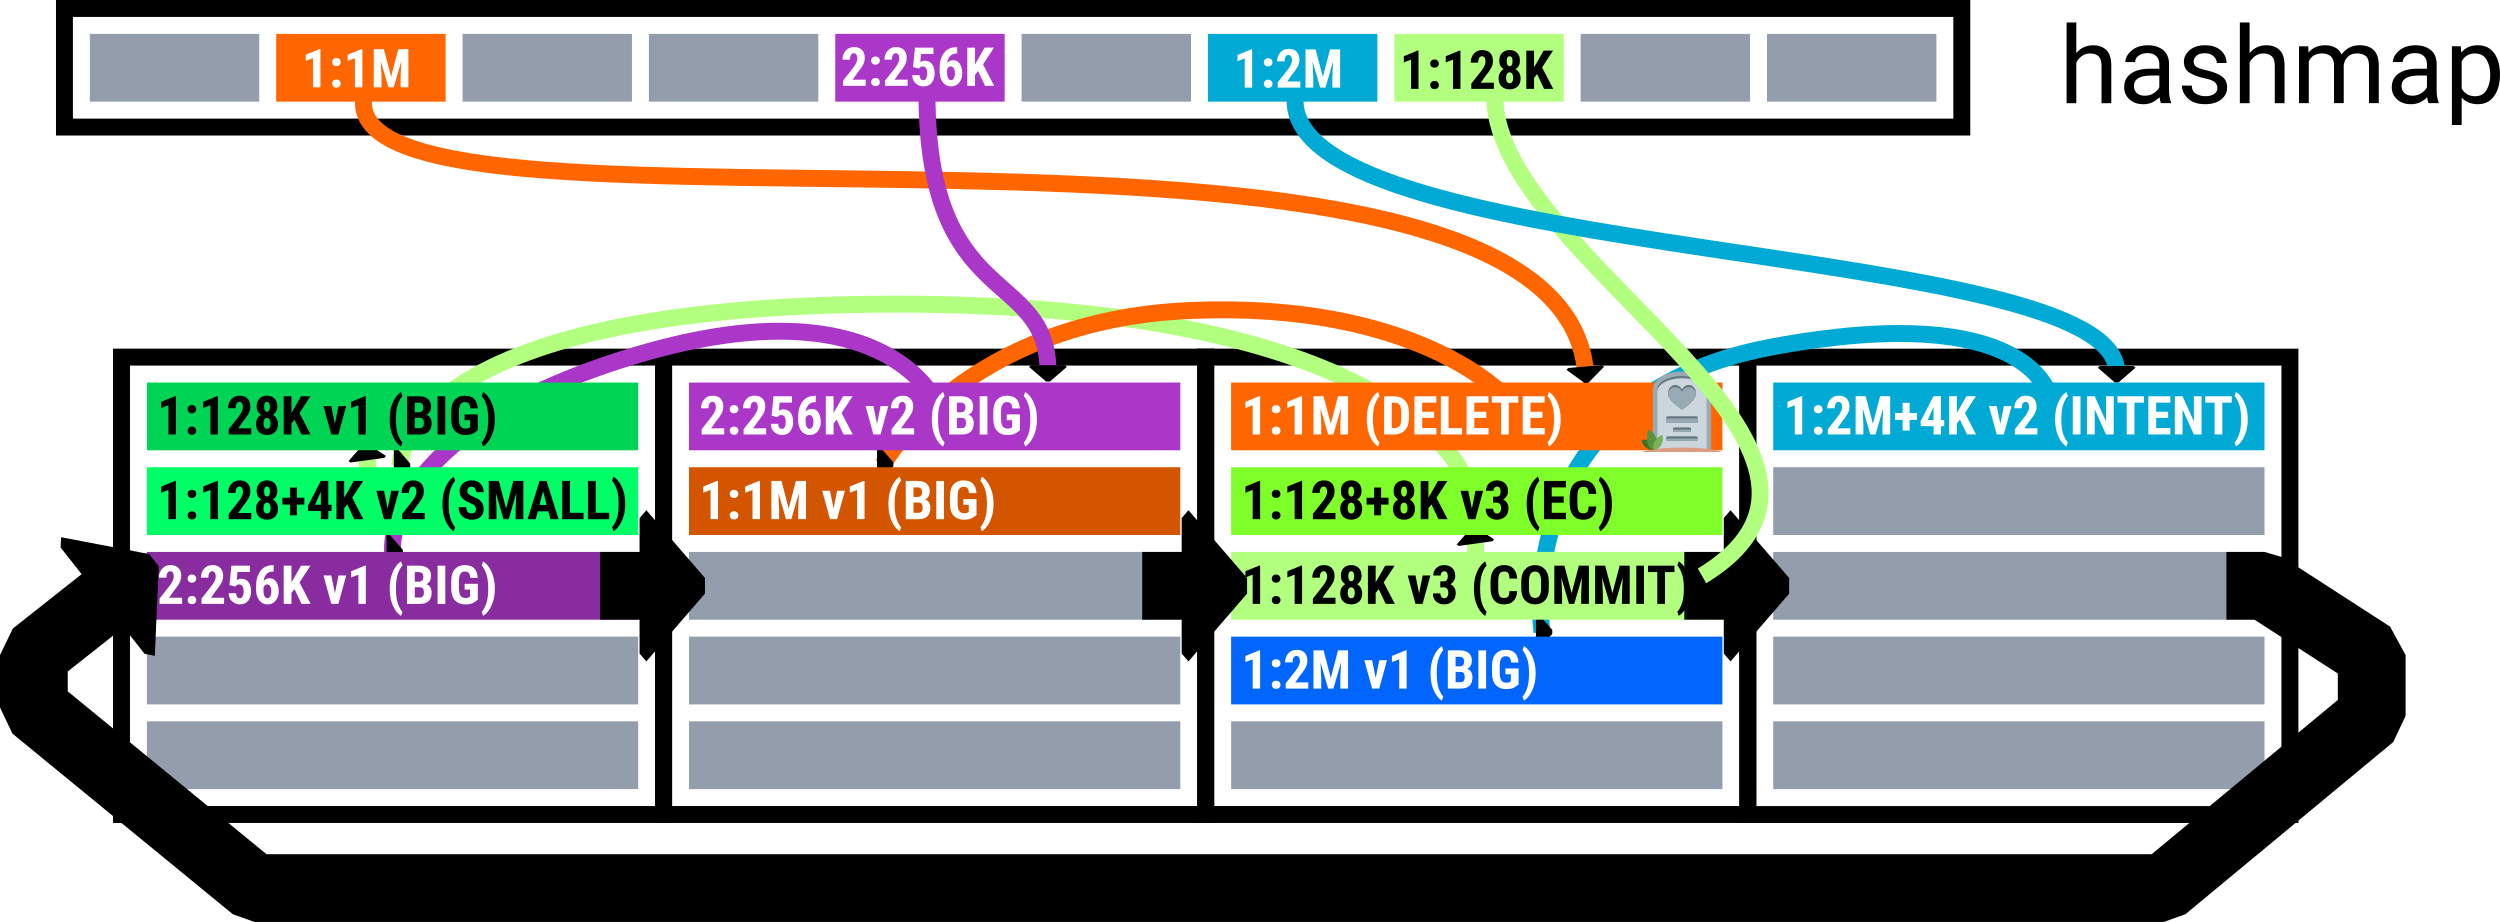 <?xml version="1.0" encoding="UTF-8" standalone="no"?>
<!-- Created with Inkscape (http://www.inkscape.org/) -->

<svg
   width="147.573mm"
   height="54.421mm"
   viewBox="0 0 147.573 54.421"
   version="1.1"
   id="svg1"
   xml:space="preserve"
   xmlns="http://www.w3.org/2000/svg"
   xmlns:svg="http://www.w3.org/2000/svg"><defs
     id="defs1"><marker
       style="overflow:visible"
       id="Triangle"
       refX="0"
       refY="0"
       orient="auto-start-reverse"
       markerWidth="0.2"
       markerHeight="0.4"
       viewBox="0 0 1 1"
       preserveAspectRatio="none"><path
         transform="scale(0.5)"
         style="fill:context-stroke;fill-rule:evenodd;stroke:context-stroke;stroke-width:1pt"
         d="M 5.77,0 -2.88,5 V -5 Z"
         id="path135" /></marker></defs><g
     id="layer1"
     transform="translate(106.245,-352.12)"><path
       style="opacity:1;fill:#000000;fill-opacity:1;stroke:#b3ff80;stroke-width:1;stroke-linecap:butt;stroke-linejoin:bevel;stroke-dasharray:none;stroke-opacity:1;marker-end:url(#Triangle);paint-order:markers fill stroke"
       d="m -85.318,380.868 c 0.766,-0.694 0.853,-0.936 0.715,-1.934"
       id="path99" /><path
       id="path31"
       style="fill:none;stroke:#000000;stroke-width:1;stroke-dasharray:none;stroke-opacity:1"
       d="m -99.073,373.2 h 32 v 27 h -32 z" /><path
       id="path62"
       style="fill:none;stroke:#000000;stroke-width:1;stroke-dasharray:none;stroke-opacity:1"
       d="m -67.073,373.2 h 32 v 27 h -32 z" /><rect
       style="opacity:1;fill:#939dac;fill-opacity:1;stroke:none;stroke-width:1.041;stroke-dasharray:none"
       id="rect82"
       width="29"
       height="4"
       x="-1.573"
       y="379.7" /><rect
       style="opacity:1;fill:#939dac;fill-opacity:1;stroke:none;stroke-width:1.041;stroke-dasharray:none"
       id="rect83"
       width="29"
       height="4"
       x="-1.573"
       y="384.7" /><path
       id="path82"
       style="fill:none;stroke:#000000;stroke-width:1;stroke-dasharray:none;stroke-opacity:1"
       d="M -3.073,373.2 H 28.927 v 27 H -3.073 Z" /><path
       id="path67"
       style="fill:none;stroke:#000000;stroke-width:1;stroke-dasharray:none;stroke-opacity:1"
       d="m -35.073,373.2 h 32 v 27 H -35.073 Z" /><path
       style="opacity:1;fill:none;fill-opacity:1;stroke:#ab37c8;stroke-width:1;stroke-linecap:butt;stroke-linejoin:bevel;stroke-dasharray:none;stroke-opacity:1;marker-end:url(#Triangle);paint-order:markers fill stroke"
       d="m -51.073,375.759 c 0,0 -3.198,-7.125 -18.001,-2.558 -14.802,4.566 -13.999,11.5 -13.999,11.5"
       id="path98" /><path
       style="opacity:1;fill:none;fill-opacity:1;stroke:#b3ff80;stroke-width:1;stroke-linecap:butt;stroke-linejoin:bevel;stroke-dasharray:none;stroke-opacity:1;marker-end:url(#Triangle);paint-order:markers fill stroke"
       d="m -20.04,379.888 c 0,0 -4.128,-9.857 -33.458,-9.815 -29.331,0.042 -29.142,9.526 -29.142,9.526"
       id="path100" /><rect
       style="opacity:1;fill:#00d455;fill-opacity:1;stroke:none;stroke-width:1.041;stroke-dasharray:none"
       id="rect52"
       width="29"
       height="4"
       x="-97.573"
       y="374.7" /><path
       d="m -95.861,375.506 v 2.26 h -0.439 v -1.724 l -0.429,0.164 v -0.366 l 0.822,-0.335 z m 0.691,2.037 q 0,-0.104 0.068,-0.172 0.07,-0.07 0.188,-0.07 0.116,0 0.184,0.07 0.07,0.068 0.07,0.172 0,0.102 -0.07,0.172 -0.068,0.068 -0.184,0.068 -0.118,0 -0.188,-0.068 -0.068,-0.07 -0.068,-0.172 z m -0.002,-1.268 q 0,-0.104 0.068,-0.172 0.07,-0.07 0.188,-0.07 0.116,0 0.184,0.07 0.07,0.068 0.07,0.172 0,0.102 -0.07,0.172 -0.068,0.068 -0.184,0.068 -0.118,0 -0.188,-0.068 -0.068,-0.07 -0.068,-0.172 z m 1.787,-0.769 v 2.26 h -0.439 v -1.724 l -0.429,0.164 v -0.366 l 0.822,-0.335 z m 1.972,1.896 v 0.364 h -1.332 v -0.31 l 0.611,-0.777 q 0.13,-0.181 0.178,-0.299 0.05,-0.119 0.05,-0.219 0,-0.149 -0.053,-0.234 -0.053,-0.087 -0.149,-0.087 -0.118,0 -0.177,0.109 -0.057,0.107 -0.057,0.27 h -0.44 q 0,-0.304 0.183,-0.522 0.183,-0.22 0.499,-0.22 0.31,0 0.471,0.172 0.163,0.171 0.163,0.47 0,0.226 -0.115,0.431 -0.113,0.203 -0.312,0.439 l -0.29,0.414 z m 1.578,-0.256 q 0,0.321 -0.183,0.487 -0.183,0.164 -0.464,0.164 -0.279,0 -0.465,-0.164 -0.186,-0.166 -0.186,-0.487 0,-0.188 0.081,-0.327 0.082,-0.14 0.22,-0.217 -0.264,-0.161 -0.264,-0.493 0,-0.307 0.172,-0.47 0.174,-0.163 0.44,-0.163 0.27,0 0.44,0.163 0.171,0.163 0.171,0.47 0,0.332 -0.262,0.495 0.138,0.077 0.219,0.217 0.081,0.14 0.081,0.326 z m -0.476,-1.015 q 0,-0.13 -0.043,-0.209 -0.042,-0.081 -0.129,-0.081 -0.172,0 -0.172,0.29 0,0.133 0.043,0.215 0.043,0.081 0.13,0.081 0.087,0 0.129,-0.081 0.042,-0.082 0.042,-0.215 z m 0.037,0.983 q 0,-0.15 -0.057,-0.236 -0.056,-0.087 -0.153,-0.087 -0.098,0 -0.153,0.087 -0.056,0.085 -0.056,0.236 0,0.149 0.056,0.234 0.056,0.085 0.157,0.085 0.101,0 0.153,-0.085 0.054,-0.085 0.054,-0.234 z m 1.825,0.653 -0.412,-0.873 -0.18,0.225 v 0.648 h -0.457 v -2.257 h 0.457 v 0.981 l 0.144,-0.242 0.42,-0.739 h 0.557 l -0.646,0.992 0.657,1.265 z m 2.639,-1.677 -0.46,1.677 h -0.42 l -0.46,-1.677 h 0.459 l 0.214,1.056 0.211,-1.056 z m 1.158,-0.583 v 2.26 h -0.439 v -1.724 l -0.429,0.164 v -0.366 l 0.822,-0.335 z m 1.412,1.343 q 0,-0.437 0.105,-0.764 0.107,-0.327 0.262,-0.536 0.155,-0.209 0.302,-0.287 l 0.082,0.243 q -0.136,0.129 -0.259,0.446 -0.122,0.316 -0.126,0.864 v 0.073 q 0,0.567 0.122,0.89 0.124,0.324 0.262,0.456 l -0.082,0.239 q -0.147,-0.077 -0.302,-0.287 -0.155,-0.208 -0.262,-0.535 -0.105,-0.329 -0.105,-0.801 z m 2.473,0.253 q 0,0.33 -0.175,0.498 -0.174,0.166 -0.524,0.167 h -0.753 v -2.257 h 0.698 q 0.338,0 0.529,0.152 0.192,0.15 0.192,0.467 0,0.153 -0.068,0.282 -0.067,0.129 -0.215,0.194 0.174,0.05 0.245,0.192 0.073,0.143 0.073,0.305 z m -0.995,-1.212 v 0.564 h 0.236 q 0.268,0 0.268,-0.278 0,-0.281 -0.253,-0.287 z m 0.54,1.208 q 0,-0.304 -0.215,-0.313 h -0.324 v 0.605 h 0.29 q 0.133,0 0.191,-0.082 0.059,-0.084 0.059,-0.209 z m 1.262,-1.587 v 2.257 h -0.456 v -2.257 z m 1.919,1.07 v 0.932 q -0.071,0.076 -0.248,0.181 -0.177,0.105 -0.495,0.105 -0.377,0 -0.603,-0.237 -0.225,-0.239 -0.225,-0.73 v -0.383 q 0,-0.493 0.215,-0.732 0.215,-0.239 0.584,-0.239 0.383,0 0.563,0.192 0.18,0.191 0.206,0.558 h -0.442 q -0.019,-0.212 -0.091,-0.291 -0.071,-0.081 -0.223,-0.081 -0.177,0 -0.265,0.132 -0.088,0.132 -0.09,0.445 v 0.398 q 0,0.321 0.098,0.456 0.098,0.133 0.299,0.133 0.121,0 0.175,-0.033 l 0.084,-0.05 v -0.414 h -0.321 v -0.344 z m 1.005,0.305 q 0,0.42 -0.11,0.75 -0.109,0.33 -0.27,0.544 -0.161,0.215 -0.315,0.293 l -0.082,-0.239 q 0.135,-0.129 0.257,-0.448 0.124,-0.319 0.127,-0.867 v -0.073 q 0,-0.567 -0.127,-0.891 -0.126,-0.324 -0.257,-0.454 l 0.082,-0.239 q 0.153,0.077 0.315,0.293 0.161,0.215 0.27,0.544 0.11,0.327 0.11,0.786 z"
       id="text81"
       style="font-weight:bold;font-size:3.175px;line-height:125%;font-family:'Roboto Condensed';-inkscape-font-specification:'Roboto Condensed,  Bold';letter-spacing:0px;word-spacing:0px;stroke-width:0.265px"
       aria-label="1:128K v1 (BIG)" /><rect
       style="opacity:1;fill:#00ff66;fill-opacity:1;stroke:none;stroke-width:1.041;stroke-dasharray:none"
       id="rect58"
       width="29"
       height="4"
       x="-97.573"
       y="379.7" /><path
       d="m -95.861,380.506 v 2.26 h -0.439 v -1.724 l -0.429,0.164 v -0.366 l 0.822,-0.335 z m 0.691,2.037 q 0,-0.104 0.068,-0.172 0.07,-0.07 0.188,-0.07 0.116,0 0.184,0.07 0.07,0.068 0.07,0.172 0,0.102 -0.07,0.172 -0.068,0.068 -0.184,0.068 -0.118,0 -0.188,-0.068 -0.068,-0.07 -0.068,-0.172 z m -0.002,-1.268 q 0,-0.104 0.068,-0.172 0.07,-0.07 0.188,-0.07 0.116,0 0.184,0.07 0.07,0.068 0.07,0.172 0,0.102 -0.07,0.172 -0.068,0.068 -0.184,0.068 -0.118,0 -0.188,-0.068 -0.068,-0.07 -0.068,-0.172 z m 1.787,-0.769 v 2.26 h -0.439 v -1.724 l -0.429,0.164 v -0.366 l 0.822,-0.335 z m 1.972,1.896 v 0.364 h -1.332 v -0.31 l 0.611,-0.777 q 0.13,-0.181 0.178,-0.299 0.05,-0.119 0.05,-0.219 0,-0.149 -0.053,-0.234 -0.053,-0.087 -0.149,-0.087 -0.118,0 -0.177,0.109 -0.057,0.107 -0.057,0.27 h -0.44 q 0,-0.304 0.183,-0.522 0.183,-0.22 0.499,-0.22 0.31,0 0.471,0.172 0.163,0.171 0.163,0.47 0,0.226 -0.115,0.431 -0.113,0.203 -0.312,0.439 l -0.29,0.414 z m 1.578,-0.256 q 0,0.321 -0.183,0.487 -0.183,0.164 -0.464,0.164 -0.279,0 -0.465,-0.164 -0.186,-0.166 -0.186,-0.487 0,-0.188 0.081,-0.327 0.082,-0.14 0.22,-0.217 -0.264,-0.161 -0.264,-0.493 0,-0.307 0.172,-0.47 0.174,-0.163 0.44,-0.163 0.27,0 0.44,0.163 0.171,0.163 0.171,0.47 0,0.332 -0.262,0.495 0.138,0.077 0.219,0.217 0.081,0.14 0.081,0.326 z m -0.476,-1.015 q 0,-0.13 -0.043,-0.209 -0.042,-0.081 -0.129,-0.081 -0.172,0 -0.172,0.29 0,0.133 0.043,0.215 0.043,0.081 0.13,0.081 0.087,0 0.129,-0.081 0.042,-0.082 0.042,-0.215 z m 0.037,0.983 q 0,-0.15 -0.057,-0.236 -0.056,-0.087 -0.153,-0.087 -0.098,0 -0.153,0.087 -0.056,0.085 -0.056,0.236 0,0.149 0.056,0.234 0.056,0.085 0.157,0.085 0.101,0 0.153,-0.085 0.054,-0.085 0.054,-0.234 z m 1.994,-0.206 h -0.439 v 0.633 h -0.414 v -0.633 h -0.446 v -0.408 h 0.446 v -0.603 h 0.414 v 0.603 h 0.439 z m 0.206,0.085 0.766,-1.484 h 0.442 v 1.405 h 0.191 v 0.364 h -0.191 v 0.488 h -0.439 v -0.488 h -0.749 z m 0.428,-0.079 h 0.341 v -0.758 l -0.011,0.02 z m 2.311,0.853 -0.412,-0.873 -0.18,0.225 v 0.648 h -0.457 v -2.257 h 0.457 v 0.981 l 0.144,-0.242 0.42,-0.739 h 0.557 l -0.646,0.992 0.657,1.265 z m 2.639,-1.677 -0.46,1.677 h -0.42 l -0.46,-1.677 h 0.459 l 0.214,1.056 0.211,-1.056 z m 1.524,1.313 v 0.364 h -1.332 v -0.31 l 0.611,-0.777 q 0.13,-0.181 0.178,-0.299 0.05,-0.119 0.05,-0.219 0,-0.149 -0.053,-0.234 -0.053,-0.087 -0.149,-0.087 -0.118,0 -0.177,0.109 -0.057,0.107 -0.057,0.27 h -0.44 q 0,-0.304 0.183,-0.522 0.183,-0.22 0.499,-0.22 0.31,0 0.471,0.172 0.163,0.171 0.163,0.47 0,0.226 -0.115,0.431 -0.113,0.203 -0.312,0.439 l -0.29,0.414 z m 1.046,-0.553 q 0,-0.437 0.105,-0.764 0.107,-0.327 0.262,-0.536 0.155,-0.209 0.302,-0.287 l 0.082,0.243 q -0.136,0.129 -0.259,0.446 -0.122,0.316 -0.126,0.864 v 0.073 q 0,0.567 0.122,0.89 0.124,0.324 0.262,0.456 l -0.082,0.239 q -0.147,-0.077 -0.302,-0.287 -0.155,-0.208 -0.262,-0.535 -0.105,-0.329 -0.105,-0.801 z m 1.975,0.324 q 0,-0.116 -0.057,-0.191 -0.056,-0.076 -0.296,-0.174 -0.24,-0.098 -0.42,-0.248 -0.191,-0.16 -0.191,-0.451 0,-0.285 0.2,-0.457 0.2,-0.174 0.515,-0.174 0.324,0 0.516,0.195 0.194,0.195 0.194,0.501 h -0.456 q 0,-0.141 -0.062,-0.233 -0.06,-0.091 -0.2,-0.091 -0.129,0 -0.191,0.076 -0.06,0.076 -0.06,0.184 0,0.11 0.091,0.184 0.093,0.074 0.245,0.141 0.316,0.113 0.473,0.284 0.157,0.171 0.157,0.45 0,0.298 -0.188,0.464 -0.188,0.164 -0.51,0.164 -0.194,0 -0.374,-0.079 -0.178,-0.079 -0.293,-0.243 -0.115,-0.164 -0.115,-0.422 h 0.457 q 0,0.205 0.081,0.288 0.082,0.084 0.243,0.084 0.132,0 0.186,-0.071 0.054,-0.073 0.054,-0.181 z m 1.781,-0.033 0.425,-1.631 h 0.595 v 2.257 h -0.457 v -0.611 l 0.042,-0.935 -0.45,1.546 h -0.312 l -0.45,-1.546 0.042,0.935 v 0.611 h -0.457 v -2.257 h 0.595 z m 1.267,0.626 0.705,-2.257 h 0.417 l 0.71,2.257 h -0.485 l -0.121,-0.462 h -0.622 l -0.121,0.462 z m 0.704,-0.842 h 0.423 l -0.212,-0.806 z m 2.597,0.464 v 0.378 h -1.256 v -2.257 h 0.457 v 1.879 z m 1.519,0 v 0.378 h -1.256 v -2.257 h 0.457 v 1.879 z m 0.946,-0.504 q 0,0.42 -0.11,0.75 -0.109,0.33 -0.27,0.544 -0.161,0.215 -0.315,0.293 l -0.082,-0.239 q 0.135,-0.129 0.257,-0.448 0.124,-0.319 0.127,-0.867 v -0.073 q 0,-0.567 -0.127,-0.891 -0.126,-0.324 -0.257,-0.454 l 0.082,-0.239 q 0.153,0.077 0.315,0.293 0.161,0.215 0.27,0.544 0.11,0.327 0.11,0.786 z"
       id="text58"
       style="font-weight:bold;font-size:3.175px;line-height:125%;font-family:'Roboto Condensed';-inkscape-font-specification:'Roboto Condensed,  Bold';letter-spacing:0px;word-spacing:0px;stroke-width:0.265px"
       aria-label="1:128+4K v2 (SMALL)" /><rect
       style="opacity:1;fill:#892ca0;fill-opacity:1;stroke:none;stroke-width:1.041;stroke-dasharray:none"
       id="rect59"
       width="29"
       height="4"
       x="-97.573"
       y="384.7" /><path
       d="m -95.495,387.402 v 0.364 h -1.332 v -0.31 l 0.611,-0.777 q 0.13,-0.181 0.178,-0.299 0.05,-0.119 0.05,-0.219 0,-0.149 -0.053,-0.234 -0.053,-0.087 -0.149,-0.087 -0.118,0 -0.177,0.109 -0.057,0.107 -0.057,0.27 h -0.44 q 0,-0.304 0.183,-0.522 0.183,-0.22 0.499,-0.22 0.31,0 0.471,0.172 0.163,0.171 0.163,0.47 0,0.226 -0.115,0.431 -0.113,0.203 -0.312,0.439 l -0.29,0.414 z m 0.326,0.141 q 0,-0.104 0.068,-0.172 0.07,-0.07 0.188,-0.07 0.116,0 0.184,0.07 0.07,0.068 0.07,0.172 0,0.102 -0.07,0.172 -0.068,0.068 -0.184,0.068 -0.118,0 -0.188,-0.068 -0.068,-0.07 -0.068,-0.172 z m -0.002,-1.268 q 0,-0.104 0.068,-0.172 0.07,-0.07 0.188,-0.07 0.116,0 0.184,0.07 0.07,0.068 0.07,0.172 0,0.102 -0.07,0.172 -0.068,0.068 -0.184,0.068 -0.118,0 -0.188,-0.068 -0.068,-0.07 -0.068,-0.172 z m 2.153,1.127 v 0.364 h -1.332 v -0.31 l 0.611,-0.777 q 0.13,-0.181 0.178,-0.299 0.05,-0.119 0.05,-0.219 0,-0.149 -0.053,-0.234 -0.053,-0.087 -0.149,-0.087 -0.118,0 -0.177,0.109 -0.057,0.107 -0.057,0.27 h -0.44 q 0,-0.304 0.183,-0.522 0.183,-0.22 0.499,-0.22 0.31,0 0.471,0.172 0.163,0.171 0.163,0.47 0,0.226 -0.115,0.431 -0.113,0.203 -0.312,0.439 l -0.29,0.414 z m 0.668,-0.657 -0.349,-0.088 0.113,-1.147 h 1.091 v 0.375 h -0.732 l -0.042,0.482 q 0.121,-0.084 0.262,-0.084 0.281,0 0.431,0.2 0.152,0.2 0.152,0.558 0,0.301 -0.164,0.529 -0.163,0.228 -0.498,0.228 -0.25,0 -0.453,-0.174 -0.203,-0.174 -0.206,-0.487 h 0.434 q 0.022,0.296 0.223,0.296 0.124,0 0.174,-0.121 0.051,-0.122 0.051,-0.298 0,-0.177 -0.065,-0.285 -0.064,-0.109 -0.202,-0.109 -0.095,0 -0.143,0.04 -0.048,0.039 -0.079,0.084 z m 2.558,0.278 q 0,0.329 -0.18,0.552 -0.178,0.223 -0.481,0.223 -0.31,0 -0.495,-0.25 -0.183,-0.251 -0.183,-0.65 v -0.175 q 0,-0.546 0.251,-0.89 0.253,-0.346 0.721,-0.349 h 0.067 v 0.372 h -0.022 q -0.253,0 -0.395,0.149 -0.141,0.149 -0.174,0.409 0.143,-0.16 0.352,-0.16 0.27,0 0.403,0.226 0.135,0.226 0.135,0.541 z m -0.899,-0.064 q 0,0.237 0.064,0.355 0.064,0.118 0.166,0.118 0.105,0 0.169,-0.115 0.064,-0.116 0.064,-0.291 0,-0.18 -0.065,-0.293 -0.065,-0.115 -0.172,-0.115 -0.084,0 -0.141,0.053 -0.056,0.053 -0.084,0.129 z m 2.243,0.808 -0.412,-0.873 -0.18,0.225 v 0.648 h -0.457 v -2.257 h 0.457 v 0.981 l 0.144,-0.242 0.42,-0.739 h 0.557 l -0.646,0.992 0.657,1.265 z m 2.639,-1.677 -0.46,1.677 h -0.42 l -0.46,-1.677 h 0.459 l 0.214,1.056 0.211,-1.056 z m 1.158,-0.583 v 2.26 h -0.439 v -1.724 l -0.429,0.164 v -0.366 l 0.822,-0.335 z m 1.412,1.343 q 0,-0.437 0.105,-0.764 0.107,-0.327 0.262,-0.536 0.155,-0.209 0.302,-0.287 l 0.082,0.243 q -0.136,0.129 -0.259,0.446 -0.122,0.316 -0.126,0.864 v 0.073 q 0,0.567 0.122,0.89 0.124,0.324 0.262,0.456 l -0.082,0.239 q -0.147,-0.077 -0.302,-0.287 -0.155,-0.208 -0.262,-0.535 -0.105,-0.329 -0.105,-0.801 z m 2.473,0.253 q 0,0.33 -0.175,0.498 -0.174,0.166 -0.524,0.167 h -0.753 v -2.257 h 0.698 q 0.338,0 0.529,0.152 0.192,0.15 0.192,0.467 0,0.153 -0.068,0.282 -0.067,0.129 -0.215,0.194 0.174,0.05 0.245,0.192 0.073,0.143 0.073,0.305 z m -0.995,-1.212 v 0.564 h 0.236 q 0.268,0 0.268,-0.278 0,-0.281 -0.253,-0.287 z m 0.54,1.208 q 0,-0.304 -0.215,-0.313 h -0.324 v 0.605 h 0.29 q 0.133,0 0.191,-0.082 0.059,-0.084 0.059,-0.209 z m 1.262,-1.587 v 2.257 h -0.456 v -2.257 z m 1.919,1.07 v 0.932 q -0.071,0.076 -0.248,0.181 -0.177,0.105 -0.495,0.105 -0.377,0 -0.603,-0.237 -0.225,-0.239 -0.225,-0.73 v -0.383 q 0,-0.493 0.215,-0.732 0.215,-0.239 0.584,-0.239 0.383,0 0.563,0.192 0.18,0.191 0.206,0.558 h -0.442 q -0.019,-0.212 -0.091,-0.291 -0.071,-0.081 -0.223,-0.081 -0.177,0 -0.265,0.132 -0.088,0.132 -0.09,0.445 v 0.398 q 0,0.321 0.098,0.456 0.098,0.133 0.299,0.133 0.121,0 0.175,-0.033 l 0.084,-0.05 v -0.414 h -0.321 v -0.344 z m 1.005,0.305 q 0,0.42 -0.11,0.75 -0.109,0.33 -0.27,0.544 -0.161,0.215 -0.315,0.293 l -0.082,-0.239 q 0.135,-0.129 0.257,-0.448 0.124,-0.319 0.127,-0.867 v -0.073 q 0,-0.567 -0.127,-0.891 -0.126,-0.324 -0.257,-0.454 l 0.082,-0.239 q 0.153,0.077 0.315,0.293 0.161,0.215 0.27,0.544 0.11,0.327 0.11,0.786 z"
       id="text59"
       style="font-weight:bold;font-size:3.175px;line-height:125%;font-family:'Roboto Condensed';-inkscape-font-specification:'Roboto Condensed,  Bold';letter-spacing:0px;word-spacing:0px;fill:#ffffff;stroke-width:0.265px"
       aria-label="2:256K v1 (BIG)" /><rect
       style="opacity:1;fill:#939dac;fill-opacity:1;stroke:none;stroke-width:1.041;stroke-dasharray:none"
       id="rect60"
       width="29"
       height="4"
       x="-97.573"
       y="389.7" /><rect
       style="opacity:1;fill:#939dac;fill-opacity:1;stroke:none;stroke-width:1.041;stroke-dasharray:none"
       id="rect61"
       width="29"
       height="4"
       x="-97.573"
       y="394.7" /><path
       style="opacity:1;fill:none;fill-opacity:1;stroke:#ff6600;stroke-width:1;stroke-linecap:butt;stroke-linejoin:bevel;stroke-dasharray:none;stroke-opacity:1;marker-end:url(#Triangle);paint-order:markers fill stroke"
       d="m -17.448,375.508 c 0,0 -5.117,-5.623 -18.501,-5.061 -13.384,0.561 -18.171,9.08 -18.171,9.08"
       id="path102" /><rect
       style="opacity:1;fill:#ab37c8;fill-opacity:1;stroke:none;stroke-width:1.041;stroke-dasharray:none"
       id="rect62"
       width="29"
       height="4"
       x="-65.573"
       y="374.7" /><path
       d="m -63.495,377.402 v 0.364 h -1.332 v -0.31 l 0.611,-0.777 q 0.13,-0.181 0.178,-0.299 0.05,-0.119 0.05,-0.219 0,-0.149 -0.053,-0.234 -0.053,-0.087 -0.149,-0.087 -0.118,0 -0.177,0.109 -0.057,0.107 -0.057,0.27 h -0.44 q 0,-0.304 0.183,-0.522 0.183,-0.22 0.499,-0.22 0.31,0 0.471,0.172 0.163,0.171 0.163,0.47 0,0.226 -0.115,0.431 -0.113,0.203 -0.312,0.439 l -0.29,0.414 z m 0.326,0.141 q 0,-0.104 0.068,-0.172 0.07,-0.07 0.188,-0.07 0.116,0 0.184,0.07 0.07,0.068 0.07,0.172 0,0.102 -0.07,0.172 -0.068,0.068 -0.184,0.068 -0.118,0 -0.188,-0.068 -0.068,-0.07 -0.068,-0.172 z m -0.002,-1.268 q 0,-0.104 0.068,-0.172 0.07,-0.07 0.188,-0.07 0.116,0 0.184,0.07 0.07,0.068 0.07,0.172 0,0.102 -0.07,0.172 -0.068,0.068 -0.184,0.068 -0.118,0 -0.188,-0.068 -0.068,-0.07 -0.068,-0.172 z m 2.153,1.127 v 0.364 h -1.332 v -0.31 l 0.611,-0.777 q 0.13,-0.181 0.178,-0.299 0.05,-0.119 0.05,-0.219 0,-0.149 -0.053,-0.234 -0.053,-0.087 -0.149,-0.087 -0.118,0 -0.177,0.109 -0.057,0.107 -0.057,0.27 h -0.44 q 0,-0.304 0.183,-0.522 0.183,-0.22 0.499,-0.22 0.31,0 0.471,0.172 0.163,0.171 0.163,0.47 0,0.226 -0.115,0.431 -0.113,0.203 -0.312,0.439 l -0.29,0.414 z m 0.668,-0.657 -0.349,-0.088 0.113,-1.147 h 1.091 v 0.375 h -0.732 l -0.042,0.482 q 0.121,-0.084 0.262,-0.084 0.281,0 0.431,0.2 0.152,0.2 0.152,0.558 0,0.301 -0.164,0.529 -0.163,0.228 -0.498,0.228 -0.25,0 -0.453,-0.174 -0.203,-0.174 -0.206,-0.487 h 0.434 q 0.022,0.296 0.223,0.296 0.124,0 0.174,-0.121 0.051,-0.122 0.051,-0.298 0,-0.177 -0.065,-0.285 -0.064,-0.109 -0.202,-0.109 -0.095,0 -0.143,0.04 -0.048,0.039 -0.079,0.084 z m 2.558,0.278 q 0,0.329 -0.18,0.552 -0.178,0.223 -0.481,0.223 -0.31,0 -0.495,-0.25 -0.183,-0.251 -0.183,-0.65 v -0.175 q 0,-0.546 0.251,-0.89 0.253,-0.346 0.721,-0.349 h 0.067 v 0.372 h -0.022 q -0.253,0 -0.395,0.149 -0.141,0.149 -0.174,0.409 0.143,-0.16 0.352,-0.16 0.27,0 0.403,0.226 0.135,0.226 0.135,0.541 z m -0.899,-0.064 q 0,0.237 0.064,0.355 0.064,0.118 0.166,0.118 0.105,0 0.169,-0.115 0.064,-0.116 0.064,-0.291 0,-0.18 -0.065,-0.293 -0.065,-0.115 -0.172,-0.115 -0.084,0 -0.141,0.053 -0.056,0.053 -0.084,0.129 z m 2.243,0.808 -0.412,-0.873 -0.18,0.225 v 0.648 h -0.457 v -2.257 h 0.457 v 0.981 l 0.144,-0.242 0.42,-0.739 h 0.557 l -0.646,0.992 0.657,1.265 z m 2.639,-1.677 -0.46,1.677 h -0.42 l -0.46,-1.677 h 0.459 l 0.214,1.056 0.211,-1.056 z m 1.524,1.313 v 0.364 h -1.332 v -0.31 l 0.611,-0.777 q 0.13,-0.181 0.178,-0.299 0.05,-0.119 0.05,-0.219 0,-0.149 -0.053,-0.234 -0.053,-0.087 -0.149,-0.087 -0.118,0 -0.177,0.109 -0.057,0.107 -0.057,0.27 h -0.44 q 0,-0.304 0.183,-0.522 0.183,-0.22 0.499,-0.22 0.31,0 0.471,0.172 0.163,0.171 0.163,0.47 0,0.226 -0.115,0.431 -0.113,0.203 -0.312,0.439 l -0.29,0.414 z m 1.046,-0.553 q 0,-0.437 0.105,-0.764 0.107,-0.327 0.262,-0.536 0.155,-0.209 0.302,-0.287 l 0.082,0.243 q -0.136,0.129 -0.259,0.446 -0.122,0.316 -0.126,0.864 v 0.073 q 0,0.567 0.122,0.89 0.124,0.324 0.262,0.456 l -0.082,0.239 q -0.147,-0.077 -0.302,-0.287 -0.155,-0.208 -0.262,-0.535 -0.105,-0.329 -0.105,-0.801 z m 2.473,0.253 q 0,0.33 -0.175,0.498 -0.174,0.166 -0.524,0.167 h -0.753 v -2.257 h 0.698 q 0.338,0 0.529,0.152 0.192,0.15 0.192,0.467 0,0.153 -0.068,0.282 -0.067,0.129 -0.215,0.194 0.174,0.05 0.245,0.192 0.073,0.143 0.073,0.305 z m -0.995,-1.212 v 0.564 h 0.236 q 0.268,0 0.268,-0.278 0,-0.281 -0.253,-0.287 z m 0.54,1.208 q 0,-0.304 -0.215,-0.313 h -0.324 v 0.605 h 0.29 q 0.133,0 0.191,-0.082 0.059,-0.084 0.059,-0.209 z m 1.262,-1.587 v 2.257 h -0.456 v -2.257 z m 1.919,1.07 v 0.932 q -0.071,0.076 -0.248,0.181 -0.177,0.105 -0.495,0.105 -0.377,0 -0.603,-0.237 -0.225,-0.239 -0.225,-0.73 v -0.383 q 0,-0.493 0.215,-0.732 0.215,-0.239 0.584,-0.239 0.383,0 0.563,0.192 0.18,0.191 0.206,0.558 h -0.442 q -0.019,-0.212 -0.091,-0.291 -0.071,-0.081 -0.223,-0.081 -0.177,0 -0.265,0.132 -0.088,0.132 -0.09,0.445 v 0.398 q 0,0.321 0.098,0.456 0.098,0.133 0.299,0.133 0.121,0 0.175,-0.033 l 0.084,-0.05 v -0.414 h -0.321 v -0.344 z m 1.005,0.305 q 0,0.42 -0.11,0.75 -0.109,0.33 -0.27,0.544 -0.161,0.215 -0.315,0.293 l -0.082,-0.239 q 0.135,-0.129 0.257,-0.448 0.124,-0.319 0.127,-0.867 v -0.073 q 0,-0.567 -0.127,-0.891 -0.126,-0.324 -0.257,-0.454 l 0.082,-0.239 q 0.153,0.077 0.315,0.293 0.161,0.215 0.27,0.544 0.11,0.327 0.11,0.786 z"
       id="text62"
       style="font-weight:bold;font-size:3.175px;line-height:125%;font-family:'Roboto Condensed';-inkscape-font-specification:'Roboto Condensed,  Bold';letter-spacing:0px;word-spacing:0px;fill:#ffffff;stroke-width:0.265px"
       aria-label="2:256K v2 (BIG)" /><rect
       style="opacity:1;fill:#d45500;fill-opacity:1;stroke:none;stroke-width:1.041;stroke-dasharray:none"
       id="rect63"
       width="29"
       height="4"
       x="-65.573"
       y="379.7" /><path
       d="m -63.861,380.506 v 2.26 h -0.439 v -1.724 l -0.429,0.164 v -0.366 l 0.822,-0.335 z m 0.691,2.037 q 0,-0.104 0.068,-0.172 0.07,-0.07 0.188,-0.07 0.116,0 0.184,0.07 0.07,0.068 0.07,0.172 0,0.102 -0.07,0.172 -0.068,0.068 -0.184,0.068 -0.118,0 -0.188,-0.068 -0.068,-0.07 -0.068,-0.172 z m -0.002,-1.268 q 0,-0.104 0.068,-0.172 0.07,-0.07 0.188,-0.07 0.116,0 0.184,0.07 0.07,0.068 0.07,0.172 0,0.102 -0.07,0.172 -0.068,0.068 -0.184,0.068 -0.118,0 -0.188,-0.068 -0.068,-0.07 -0.068,-0.172 z m 1.787,-0.769 v 2.26 h -0.439 v -1.724 l -0.429,0.164 v -0.366 l 0.822,-0.335 z m 1.696,1.634 0.425,-1.631 h 0.595 v 2.257 h -0.457 v -0.611 l 0.042,-0.935 -0.45,1.546 h -0.312 l -0.45,-1.546 0.042,0.935 v 0.611 h -0.457 v -2.257 h 0.595 z m 3.318,-1.051 -0.46,1.677 h -0.42 l -0.46,-1.677 h 0.459 l 0.214,1.056 0.211,-1.056 z m 1.158,-0.583 v 2.26 h -0.439 v -1.724 l -0.429,0.164 v -0.366 l 0.822,-0.335 z m 1.412,1.343 q 0,-0.437 0.105,-0.764 0.107,-0.327 0.262,-0.536 0.155,-0.209 0.302,-0.287 l 0.082,0.243 q -0.136,0.129 -0.259,0.446 -0.122,0.316 -0.126,0.864 v 0.073 q 0,0.567 0.122,0.89 0.124,0.324 0.262,0.456 l -0.082,0.239 q -0.147,-0.077 -0.302,-0.287 -0.155,-0.208 -0.262,-0.535 -0.105,-0.329 -0.105,-0.801 z m 2.473,0.253 q 0,0.33 -0.175,0.498 -0.174,0.166 -0.524,0.167 h -0.753 v -2.257 h 0.698 q 0.338,0 0.529,0.152 0.192,0.15 0.192,0.467 0,0.153 -0.068,0.282 -0.067,0.129 -0.215,0.194 0.174,0.05 0.245,0.192 0.073,0.143 0.073,0.305 z m -0.995,-1.212 v 0.564 h 0.236 q 0.268,0 0.268,-0.278 0,-0.281 -0.253,-0.287 z m 0.54,1.208 q 0,-0.304 -0.215,-0.313 h -0.324 v 0.605 h 0.29 q 0.133,0 0.191,-0.082 0.059,-0.084 0.059,-0.209 z m 1.262,-1.587 v 2.257 h -0.456 v -2.257 z m 1.919,1.07 v 0.932 q -0.071,0.076 -0.248,0.181 -0.177,0.105 -0.495,0.105 -0.377,0 -0.603,-0.237 -0.225,-0.239 -0.225,-0.73 v -0.383 q 0,-0.493 0.215,-0.732 0.215,-0.239 0.584,-0.239 0.383,0 0.563,0.192 0.18,0.191 0.206,0.558 h -0.442 q -0.019,-0.212 -0.091,-0.291 -0.071,-0.081 -0.223,-0.081 -0.177,0 -0.265,0.132 -0.088,0.132 -0.09,0.445 v 0.398 q 0,0.321 0.098,0.456 0.098,0.133 0.299,0.133 0.121,0 0.175,-0.033 l 0.084,-0.05 v -0.414 h -0.321 v -0.344 z m 1.005,0.305 q 0,0.42 -0.11,0.75 -0.109,0.33 -0.27,0.544 -0.161,0.215 -0.315,0.293 l -0.082,-0.239 q 0.135,-0.129 0.257,-0.448 0.124,-0.319 0.127,-0.867 v -0.073 q 0,-0.567 -0.127,-0.891 -0.126,-0.324 -0.257,-0.454 l 0.082,-0.239 q 0.153,0.077 0.315,0.293 0.161,0.215 0.27,0.544 0.11,0.327 0.11,0.786 z"
       id="text63"
       style="font-weight:bold;font-size:3.175px;line-height:125%;font-family:'Roboto Condensed';-inkscape-font-specification:'Roboto Condensed,  Bold';letter-spacing:0px;word-spacing:0px;fill:#ffffff;stroke-width:0.265px"
       aria-label="1:1M v1 (BIG)" /><rect
       style="opacity:1;fill:#939dac;fill-opacity:1;stroke:none;stroke-width:1.041;stroke-dasharray:none"
       id="rect64"
       width="29"
       height="4"
       x="-65.573"
       y="384.7" /><rect
       style="opacity:1;fill:#939dac;fill-opacity:1;stroke:none;stroke-width:1.041;stroke-dasharray:none"
       id="rect65"
       width="29"
       height="4"
       x="-65.573"
       y="389.7" /><rect
       style="opacity:1;fill:#939dac;fill-opacity:1;stroke:none;stroke-width:1.041;stroke-dasharray:none"
       id="rect66"
       width="29"
       height="4"
       x="-65.573"
       y="394.7" /><path
       style="fill:none;fill-opacity:1;stroke:#000000;stroke-width:4;stroke-linecap:butt;stroke-linejoin:bevel;stroke-dasharray:none;marker-end:url(#Triangle);paint-order:markers fill stroke"
       d="m -70.821,386.7 h 3.748"
       id="path66" /><path
       style="opacity:1;fill:none;fill-opacity:1;stroke:#00aad4;stroke-width:1;stroke-linecap:butt;stroke-linejoin:bevel;stroke-dasharray:none;stroke-opacity:1;marker-end:url(#Triangle);paint-order:markers fill stroke"
       d="m 14.769,375.641 c 0,0 -0.956,-5.945 -16.467,-3.03 -15.51,2.914 -13.527,16.81 -13.527,16.81"
       id="path103" /><rect
       style="opacity:1;fill:#ff6600;fill-opacity:1;stroke:none;stroke-width:1.041;stroke-dasharray:none"
       id="rect67"
       width="29"
       height="4"
       x="-33.573"
       y="374.7" /><rect
       style="opacity:1;fill:#0066ff;fill-opacity:1;stroke:none;stroke-width:1.041;stroke-dasharray:none"
       id="rect94"
       width="29"
       height="4"
       x="-33.573"
       y="389.7" /><path
       d="m -31.861,390.506 v 2.26 h -0.439 v -1.724 l -0.429,0.164 v -0.366 l 0.822,-0.335 z m 0.691,2.037 q 0,-0.104 0.068,-0.172 0.07,-0.07 0.188,-0.07 0.116,0 0.184,0.07 0.07,0.068 0.07,0.172 0,0.102 -0.07,0.172 -0.068,0.068 -0.184,0.068 -0.118,0 -0.188,-0.068 -0.068,-0.07 -0.068,-0.172 z m -0.002,-1.268 q 0,-0.104 0.068,-0.172 0.07,-0.07 0.188,-0.07 0.116,0 0.184,0.07 0.07,0.068 0.07,0.172 0,0.102 -0.07,0.172 -0.068,0.068 -0.184,0.068 -0.118,0 -0.188,-0.068 -0.068,-0.07 -0.068,-0.172 z m 2.153,1.127 v 0.364 h -1.332 v -0.31 l 0.611,-0.777 q 0.13,-0.181 0.178,-0.299 0.05,-0.119 0.05,-0.219 0,-0.149 -0.053,-0.234 -0.053,-0.087 -0.149,-0.087 -0.118,0 -0.177,0.109 -0.057,0.107 -0.057,0.27 h -0.44 q 0,-0.304 0.183,-0.522 0.183,-0.22 0.499,-0.22 0.31,0 0.471,0.172 0.163,0.171 0.163,0.47 0,0.226 -0.115,0.431 -0.113,0.203 -0.312,0.439 l -0.29,0.414 z m 1.33,-0.262 0.425,-1.631 h 0.595 v 2.257 h -0.457 v -0.611 l 0.042,-0.935 -0.45,1.546 h -0.312 l -0.45,-1.546 0.042,0.935 v 0.611 h -0.457 v -2.257 h 0.595 z m 3.318,-1.051 -0.46,1.677 h -0.42 l -0.46,-1.677 h 0.459 l 0.214,1.056 0.211,-1.056 z m 1.158,-0.583 v 2.26 h -0.439 v -1.724 l -0.429,0.164 v -0.366 l 0.822,-0.335 z m 1.412,1.343 q 0,-0.437 0.105,-0.764 0.107,-0.327 0.262,-0.536 0.155,-0.209 0.302,-0.287 l 0.082,0.243 q -0.136,0.129 -0.259,0.446 -0.122,0.316 -0.126,0.864 v 0.073 q 0,0.567 0.122,0.89 0.124,0.324 0.262,0.456 l -0.082,0.239 q -0.147,-0.077 -0.302,-0.287 -0.155,-0.208 -0.262,-0.535 -0.105,-0.329 -0.105,-0.801 z m 2.473,0.253 q 0,0.33 -0.175,0.498 -0.174,0.166 -0.524,0.167 h -0.753 v -2.257 h 0.698 q 0.338,0 0.529,0.152 0.192,0.15 0.192,0.467 0,0.153 -0.068,0.282 -0.067,0.129 -0.215,0.194 0.174,0.05 0.245,0.192 0.073,0.143 0.073,0.305 z m -0.995,-1.212 v 0.564 h 0.236 q 0.268,0 0.268,-0.278 0,-0.281 -0.253,-0.287 z m 0.54,1.208 q 0,-0.304 -0.215,-0.313 h -0.324 v 0.605 h 0.29 q 0.133,0 0.191,-0.082 0.059,-0.084 0.059,-0.209 z m 1.262,-1.587 v 2.257 h -0.456 v -2.257 z m 1.919,1.07 v 0.932 q -0.071,0.076 -0.248,0.181 -0.177,0.105 -0.495,0.105 -0.377,0 -0.603,-0.237 -0.225,-0.239 -0.225,-0.73 v -0.383 q 0,-0.493 0.215,-0.732 0.215,-0.239 0.584,-0.239 0.383,0 0.563,0.192 0.18,0.191 0.206,0.558 h -0.442 q -0.019,-0.212 -0.091,-0.291 -0.071,-0.081 -0.223,-0.081 -0.177,0 -0.265,0.132 -0.088,0.132 -0.09,0.445 v 0.398 q 0,0.321 0.098,0.456 0.098,0.133 0.299,0.133 0.121,0 0.175,-0.033 l 0.084,-0.05 v -0.414 h -0.321 v -0.344 z m 1.005,0.305 q 0,0.42 -0.11,0.75 -0.109,0.33 -0.27,0.544 -0.161,0.215 -0.315,0.293 l -0.082,-0.239 q 0.135,-0.129 0.257,-0.448 0.124,-0.319 0.127,-0.867 v -0.073 q 0,-0.567 -0.127,-0.891 -0.126,-0.324 -0.257,-0.454 l 0.082,-0.239 q 0.153,0.077 0.315,0.293 0.161,0.215 0.27,0.544 0.11,0.327 0.11,0.786 z"
       id="text94"
       style="font-weight:bold;font-size:3.175px;line-height:125%;font-family:'Roboto Condensed';-inkscape-font-specification:'Roboto Condensed,  Bold';letter-spacing:0px;word-spacing:0px;fill:#ffffff;stroke-width:0.265px"
       aria-label="1:2M v1 (BIG)" /><path
       d="m -31.861,375.506 v 2.26 h -0.439 v -1.724 l -0.429,0.164 v -0.366 l 0.822,-0.335 z m 0.691,2.037 q 0,-0.104 0.068,-0.172 0.07,-0.07 0.188,-0.07 0.116,0 0.184,0.07 0.07,0.068 0.07,0.172 0,0.102 -0.07,0.172 -0.068,0.068 -0.184,0.068 -0.118,0 -0.188,-0.068 -0.068,-0.07 -0.068,-0.172 z m -0.002,-1.268 q 0,-0.104 0.068,-0.172 0.07,-0.07 0.188,-0.07 0.116,0 0.184,0.07 0.07,0.068 0.07,0.172 0,0.102 -0.07,0.172 -0.068,0.068 -0.184,0.068 -0.118,0 -0.188,-0.068 -0.068,-0.07 -0.068,-0.172 z m 1.787,-0.769 v 2.26 h -0.439 v -1.724 l -0.429,0.164 v -0.366 l 0.822,-0.335 z m 1.696,1.634 0.425,-1.631 h 0.595 v 2.257 h -0.457 v -0.611 l 0.042,-0.935 -0.45,1.546 h -0.312 l -0.45,-1.546 0.042,0.935 v 0.611 h -0.457 v -2.257 h 0.595 z m 2.124,-0.291 q 0,-0.437 0.105,-0.764 0.107,-0.327 0.262,-0.536 0.155,-0.209 0.302,-0.287 l 0.082,0.243 q -0.136,0.129 -0.259,0.446 -0.122,0.316 -0.126,0.864 v 0.073 q 0,0.567 0.122,0.89 0.124,0.324 0.262,0.456 l -0.082,0.239 q -0.147,-0.077 -0.302,-0.287 -0.155,-0.208 -0.262,-0.535 -0.105,-0.329 -0.105,-0.801 z m 1.02,0.918 v -2.257 h 0.597 q 0.392,0 0.631,0.25 0.239,0.25 0.239,0.705 v 0.349 q 0,0.454 -0.239,0.704 -0.239,0.25 -0.636,0.25 z m 0.457,-1.877 v 1.499 h 0.135 q 0.243,0 0.33,-0.133 0.088,-0.133 0.088,-0.442 v -0.352 q 0,-0.304 -0.085,-0.436 -0.084,-0.133 -0.318,-0.136 z m 1.336,1.877 v -2.257 h 1.293 v 0.38 h -0.836 v 0.533 h 0.708 v 0.367 h -0.708 v 0.598 h 0.839 v 0.378 z m 2.814,-0.378 v 0.378 h -1.256 v -2.257 h 0.457 v 1.879 z m 0.264,0.378 v -2.257 h 1.293 v 0.38 h -0.836 v 0.533 h 0.708 v 0.367 h -0.708 v 0.598 h 0.839 v 0.378 z m 1.488,-1.877 v -0.38 h 1.564 v 0.38 h -0.56 v 1.877 h -0.456 v -1.877 z m 1.826,1.877 v -2.257 h 1.293 v 0.38 h -0.836 v 0.533 h 0.708 v 0.367 h -0.708 v 0.598 h 0.839 v 0.378 z m 2.24,-0.882 q 0,0.42 -0.11,0.75 -0.109,0.33 -0.27,0.544 -0.161,0.215 -0.315,0.293 l -0.082,-0.239 q 0.135,-0.129 0.257,-0.448 0.124,-0.319 0.127,-0.867 v -0.073 q 0,-0.567 -0.127,-0.891 -0.126,-0.324 -0.257,-0.454 l 0.082,-0.239 q 0.153,0.077 0.315,0.293 0.161,0.215 0.27,0.544 0.11,0.327 0.11,0.786 z"
       id="text67"
       style="font-weight:bold;font-size:3.175px;line-height:125%;font-family:'Roboto Condensed';-inkscape-font-specification:'Roboto Condensed,  Bold';letter-spacing:0px;word-spacing:0px;fill:#ffffff;stroke-width:0.265px"
       aria-label="1:1M (DELETE)" /><path
       style="opacity:1;fill:#000000;fill-opacity:1;stroke:#b3ff80;stroke-width:1;stroke-linecap:butt;stroke-linejoin:bevel;stroke-dasharray:none;stroke-opacity:1;marker-end:url(#Triangle);paint-order:markers fill stroke"
       d="m -19.904,385.791 c 0.766,-0.694 0.853,-0.936 0.715,-1.934"
       id="path101" /><rect
       style="opacity:1;fill:#7fff2a;fill-opacity:1;stroke:none;stroke-width:1.041;stroke-dasharray:none"
       id="rect68"
       width="29"
       height="4"
       x="-33.573"
       y="379.7" /><path
       d="m -31.861,380.506 v 2.26 h -0.439 v -1.724 l -0.429,0.164 v -0.366 l 0.822,-0.335 z m 0.691,2.037 q 0,-0.104 0.068,-0.172 0.07,-0.07 0.188,-0.07 0.116,0 0.184,0.07 0.07,0.068 0.07,0.172 0,0.102 -0.07,0.172 -0.068,0.068 -0.184,0.068 -0.118,0 -0.188,-0.068 -0.068,-0.07 -0.068,-0.172 z m -0.002,-1.268 q 0,-0.104 0.068,-0.172 0.07,-0.07 0.188,-0.07 0.116,0 0.184,0.07 0.07,0.068 0.07,0.172 0,0.102 -0.07,0.172 -0.068,0.068 -0.184,0.068 -0.118,0 -0.188,-0.068 -0.068,-0.07 -0.068,-0.172 z m 1.787,-0.769 v 2.26 h -0.439 v -1.724 l -0.429,0.164 v -0.366 l 0.822,-0.335 z m 1.972,1.896 v 0.364 h -1.332 v -0.31 l 0.611,-0.777 q 0.13,-0.181 0.178,-0.299 0.05,-0.119 0.05,-0.219 0,-0.149 -0.053,-0.234 -0.053,-0.087 -0.149,-0.087 -0.118,0 -0.177,0.109 -0.057,0.107 -0.057,0.27 h -0.44 q 0,-0.304 0.183,-0.522 0.183,-0.22 0.499,-0.22 0.31,0 0.471,0.172 0.163,0.171 0.163,0.47 0,0.226 -0.115,0.431 -0.113,0.203 -0.312,0.439 l -0.29,0.414 z m 1.578,-0.256 q 0,0.321 -0.183,0.487 -0.183,0.164 -0.464,0.164 -0.279,0 -0.465,-0.164 -0.186,-0.166 -0.186,-0.487 0,-0.188 0.081,-0.327 0.082,-0.14 0.22,-0.217 -0.264,-0.161 -0.264,-0.493 0,-0.307 0.172,-0.47 0.174,-0.163 0.44,-0.163 0.27,0 0.44,0.163 0.171,0.163 0.171,0.47 0,0.332 -0.262,0.495 0.138,0.077 0.219,0.217 0.081,0.14 0.081,0.326 z m -0.476,-1.015 q 0,-0.13 -0.043,-0.209 -0.042,-0.081 -0.129,-0.081 -0.172,0 -0.172,0.29 0,0.133 0.043,0.215 0.043,0.081 0.13,0.081 0.087,0 0.129,-0.081 0.042,-0.082 0.042,-0.215 z m 0.037,0.983 q 0,-0.15 -0.057,-0.236 -0.056,-0.087 -0.153,-0.087 -0.098,0 -0.153,0.087 -0.056,0.085 -0.056,0.236 0,0.149 0.056,0.234 0.056,0.085 0.157,0.085 0.101,0 0.153,-0.085 0.054,-0.085 0.054,-0.234 z m 1.994,-0.206 h -0.439 v 0.633 h -0.414 v -0.633 h -0.446 v -0.408 h 0.446 v -0.603 h 0.414 v 0.603 h 0.439 z m 1.56,0.239 q 0,0.321 -0.183,0.487 -0.183,0.164 -0.464,0.164 -0.279,0 -0.465,-0.164 -0.186,-0.166 -0.186,-0.487 0,-0.188 0.081,-0.327 0.082,-0.14 0.22,-0.217 -0.264,-0.161 -0.264,-0.493 0,-0.307 0.172,-0.47 0.174,-0.163 0.44,-0.163 0.27,0 0.44,0.163 0.171,0.163 0.171,0.47 0,0.332 -0.262,0.495 0.138,0.077 0.219,0.217 0.081,0.14 0.081,0.326 z m -0.476,-1.015 q 0,-0.13 -0.043,-0.209 -0.042,-0.081 -0.129,-0.081 -0.172,0 -0.172,0.29 0,0.133 0.043,0.215 0.043,0.081 0.13,0.081 0.087,0 0.129,-0.081 0.042,-0.082 0.042,-0.215 z m 0.037,0.983 q 0,-0.15 -0.057,-0.236 -0.056,-0.087 -0.153,-0.087 -0.098,0 -0.153,0.087 -0.056,0.085 -0.056,0.236 0,0.149 0.056,0.234 0.056,0.085 0.157,0.085 0.101,0 0.153,-0.085 0.054,-0.085 0.054,-0.234 z m 1.825,0.653 -0.412,-0.873 -0.18,0.225 v 0.648 h -0.457 v -2.257 h 0.457 v 0.981 l 0.144,-0.242 0.42,-0.739 h 0.557 l -0.646,0.992 0.657,1.265 z m 2.639,-1.677 -0.46,1.677 h -0.42 l -0.46,-1.677 h 0.459 l 0.214,1.056 0.211,-1.056 z m 0.583,0.702 v -0.355 h 0.212 q 0.121,0 0.177,-0.084 0.057,-0.085 0.057,-0.225 0,-0.124 -0.053,-0.205 -0.053,-0.082 -0.161,-0.082 -0.082,0 -0.146,0.068 -0.062,0.067 -0.062,0.183 h -0.439 q 0,-0.279 0.184,-0.446 0.186,-0.169 0.45,-0.169 0.296,0 0.481,0.164 0.184,0.163 0.184,0.479 0,0.147 -0.076,0.279 -0.074,0.132 -0.212,0.208 0.158,0.067 0.237,0.205 0.079,0.136 0.079,0.321 0,0.318 -0.2,0.491 -0.2,0.174 -0.495,0.174 -0.246,0 -0.45,-0.158 -0.203,-0.158 -0.203,-0.493 h 0.439 q 0,0.124 0.064,0.206 0.064,0.081 0.161,0.081 0.113,0 0.178,-0.084 0.067,-0.085 0.067,-0.223 0,-0.333 -0.259,-0.335 z m 1.987,0.057 q 0,-0.437 0.105,-0.764 0.107,-0.327 0.262,-0.536 0.155,-0.209 0.302,-0.287 l 0.082,0.243 q -0.136,0.129 -0.259,0.446 -0.122,0.316 -0.126,0.864 v 0.073 q 0,0.567 0.122,0.89 0.124,0.324 0.262,0.456 l -0.082,0.239 q -0.147,-0.077 -0.302,-0.287 -0.155,-0.208 -0.262,-0.535 -0.105,-0.329 -0.105,-0.801 z m 1.02,0.918 v -2.257 h 1.293 v 0.38 h -0.836 v 0.533 h 0.708 v 0.367 h -0.708 v 0.598 h 0.839 v 0.378 z m 2.632,-0.753 h 0.456 q -0.015,0.384 -0.217,0.584 -0.202,0.2 -0.564,0.2 -0.372,0 -0.578,-0.243 -0.206,-0.243 -0.211,-0.702 v -0.405 q 0,-0.473 0.212,-0.721 0.214,-0.25 0.583,-0.25 0.369,0 0.561,0.208 0.192,0.206 0.217,0.591 h -0.456 q -0.008,-0.242 -0.076,-0.33 -0.068,-0.09 -0.246,-0.09 -0.175,0 -0.256,0.126 -0.081,0.126 -0.084,0.439 v 0.411 q 0,0.319 0.07,0.454 0.07,0.135 0.264,0.135 0.169,0 0.243,-0.081 0.074,-0.081 0.082,-0.326 z m 1.378,-0.129 q 0,0.42 -0.11,0.75 -0.109,0.33 -0.27,0.544 -0.161,0.215 -0.315,0.293 l -0.082,-0.239 q 0.135,-0.129 0.257,-0.448 0.124,-0.319 0.127,-0.867 v -0.073 q 0,-0.567 -0.127,-0.891 -0.126,-0.324 -0.257,-0.454 l 0.082,-0.239 q 0.153,0.077 0.315,0.293 0.161,0.215 0.27,0.544 0.11,0.327 0.11,0.786 z"
       id="text68"
       style="font-weight:bold;font-size:3.175px;line-height:125%;font-family:'Roboto Condensed';-inkscape-font-specification:'Roboto Condensed,  Bold';letter-spacing:0px;word-spacing:0px;stroke-width:0.265px"
       aria-label="1:128+8K v3 (EC)" /><rect
       style="opacity:1;fill:#b3ff80;fill-opacity:1;stroke:none;stroke-width:1.041;stroke-dasharray:none"
       id="rect69"
       width="29"
       height="4"
       x="-33.573"
       y="384.7" /><path
       style="fill:none;fill-opacity:1;stroke:#000000;stroke-width:4;stroke-linecap:butt;stroke-linejoin:bevel;stroke-dasharray:none;marker-end:url(#Triangle);paint-order:markers fill stroke"
       d="m -6.821,386.7 h 3.748"
       id="path94" /><path
       d="m -31.861,385.506 v 2.26 h -0.439 v -1.724 l -0.429,0.164 v -0.366 l 0.822,-0.335 z m 0.691,2.037 q 0,-0.104 0.068,-0.172 0.07,-0.07 0.188,-0.07 0.116,0 0.184,0.07 0.07,0.068 0.07,0.172 0,0.102 -0.07,0.172 -0.068,0.068 -0.184,0.068 -0.118,0 -0.188,-0.068 -0.068,-0.07 -0.068,-0.172 z m -0.002,-1.268 q 0,-0.104 0.068,-0.172 0.07,-0.07 0.188,-0.07 0.116,0 0.184,0.07 0.07,0.068 0.07,0.172 0,0.102 -0.07,0.172 -0.068,0.068 -0.184,0.068 -0.118,0 -0.188,-0.068 -0.068,-0.07 -0.068,-0.172 z m 1.787,-0.769 v 2.26 h -0.439 v -1.724 l -0.429,0.164 v -0.366 l 0.822,-0.335 z m 1.972,1.896 v 0.364 h -1.332 v -0.31 l 0.611,-0.777 q 0.13,-0.181 0.178,-0.299 0.05,-0.119 0.05,-0.219 0,-0.149 -0.053,-0.234 -0.053,-0.087 -0.149,-0.087 -0.118,0 -0.177,0.109 -0.057,0.107 -0.057,0.27 h -0.44 q 0,-0.304 0.183,-0.522 0.183,-0.22 0.499,-0.22 0.31,0 0.471,0.172 0.163,0.171 0.163,0.47 0,0.226 -0.115,0.431 -0.113,0.203 -0.312,0.439 l -0.29,0.414 z m 1.578,-0.256 q 0,0.321 -0.183,0.487 -0.183,0.164 -0.464,0.164 -0.279,0 -0.465,-0.164 -0.186,-0.166 -0.186,-0.487 0,-0.188 0.081,-0.327 0.082,-0.14 0.22,-0.217 -0.264,-0.161 -0.264,-0.493 0,-0.307 0.172,-0.47 0.174,-0.163 0.44,-0.163 0.27,0 0.44,0.163 0.171,0.163 0.171,0.47 0,0.332 -0.262,0.495 0.138,0.077 0.219,0.217 0.081,0.14 0.081,0.326 z m -0.476,-1.015 q 0,-0.13 -0.043,-0.209 -0.042,-0.081 -0.129,-0.081 -0.172,0 -0.172,0.29 0,0.133 0.043,0.215 0.043,0.081 0.13,0.081 0.087,0 0.129,-0.081 0.042,-0.082 0.042,-0.215 z m 0.037,0.983 q 0,-0.15 -0.057,-0.236 -0.056,-0.087 -0.153,-0.087 -0.098,0 -0.153,0.087 -0.056,0.085 -0.056,0.236 0,0.149 0.056,0.234 0.056,0.085 0.157,0.085 0.101,0 0.153,-0.085 0.054,-0.085 0.054,-0.234 z m 1.825,0.653 -0.412,-0.873 -0.18,0.225 v 0.648 h -0.457 v -2.257 h 0.457 v 0.981 l 0.144,-0.242 0.42,-0.739 h 0.557 l -0.646,0.992 0.657,1.265 z m 2.639,-1.677 -0.46,1.677 h -0.42 l -0.46,-1.677 h 0.459 l 0.214,1.056 0.211,-1.056 z m 0.583,0.702 v -0.355 h 0.212 q 0.121,0 0.177,-0.084 0.057,-0.085 0.057,-0.225 0,-0.124 -0.053,-0.205 -0.053,-0.082 -0.161,-0.082 -0.082,0 -0.146,0.068 -0.062,0.067 -0.062,0.183 h -0.439 q 0,-0.279 0.184,-0.446 0.186,-0.169 0.45,-0.169 0.296,0 0.481,0.164 0.184,0.163 0.184,0.479 0,0.147 -0.076,0.279 -0.074,0.132 -0.212,0.208 0.158,0.067 0.237,0.205 0.079,0.136 0.079,0.321 0,0.318 -0.2,0.491 -0.2,0.174 -0.495,0.174 -0.246,0 -0.45,-0.158 -0.203,-0.158 -0.203,-0.493 h 0.439 q 0,0.124 0.064,0.206 0.064,0.081 0.161,0.081 0.113,0 0.178,-0.084 0.067,-0.085 0.067,-0.223 0,-0.333 -0.259,-0.335 z m 1.987,0.057 q 0,-0.437 0.105,-0.764 0.107,-0.327 0.262,-0.536 0.155,-0.209 0.302,-0.287 l 0.082,0.243 q -0.136,0.129 -0.259,0.446 -0.122,0.316 -0.126,0.864 v 0.073 q 0,0.567 0.122,0.89 0.124,0.324 0.262,0.456 l -0.082,0.239 q -0.147,-0.077 -0.302,-0.287 -0.155,-0.208 -0.262,-0.535 -0.105,-0.329 -0.105,-0.801 z m 2.094,0.164 h 0.456 q -0.015,0.384 -0.217,0.584 -0.202,0.2 -0.564,0.2 -0.372,0 -0.578,-0.243 -0.206,-0.243 -0.211,-0.702 v -0.405 q 0,-0.473 0.212,-0.721 0.214,-0.25 0.583,-0.25 0.369,0 0.561,0.208 0.192,0.206 0.217,0.591 h -0.456 q -0.008,-0.242 -0.076,-0.33 -0.068,-0.09 -0.246,-0.09 -0.175,0 -0.256,0.126 -0.081,0.126 -0.084,0.439 v 0.411 q 0,0.319 0.07,0.454 0.07,0.135 0.264,0.135 0.169,0 0.243,-0.081 0.074,-0.081 0.082,-0.326 z m 2.325,-0.174 q 0,0.477 -0.223,0.718 -0.223,0.24 -0.588,0.24 -0.363,0 -0.589,-0.24 -0.226,-0.24 -0.226,-0.718 v -0.375 q 0,-0.488 0.225,-0.736 0.225,-0.25 0.588,-0.25 0.364,0 0.589,0.25 0.225,0.248 0.225,0.736 z m -0.456,-0.378 q 0,-0.322 -0.091,-0.462 -0.091,-0.14 -0.267,-0.14 -0.174,0 -0.265,0.138 -0.09,0.136 -0.091,0.451 v 0.391 q 0,0.307 0.091,0.443 0.093,0.135 0.268,0.135 0.174,0 0.264,-0.133 0.09,-0.133 0.091,-0.434 z m 1.805,0.679 0.425,-1.631 h 0.595 v 2.257 h -0.457 v -0.611 l 0.042,-0.935 -0.45,1.546 h -0.312 l -0.45,-1.546 0.042,0.935 v 0.611 h -0.457 v -2.257 h 0.595 z m 2.408,0 0.425,-1.631 h 0.595 v 2.257 h -0.457 v -0.611 l 0.042,-0.935 -0.45,1.546 h -0.312 l -0.45,-1.546 0.042,0.935 v 0.611 h -0.457 v -2.257 h 0.595 z m 1.862,-1.631 v 2.257 H -9.656 v -2.257 z m 0.237,0.38 v -0.38 h 1.564 v 0.38 h -0.56 v 1.877 h -0.456 v -1.877 z m 2.508,0.995 q 0,0.42 -0.11,0.75 -0.109,0.33 -0.27,0.544 -0.161,0.215 -0.315,0.293 l -0.082,-0.239 q 0.135,-0.129 0.257,-0.448 0.124,-0.319 0.127,-0.867 v -0.073 q 0,-0.567 -0.127,-0.891 -0.126,-0.324 -0.257,-0.454 l 0.082,-0.239 q 0.153,0.077 0.315,0.293 0.161,0.215 0.27,0.544 0.11,0.327 0.11,0.786 z"
       id="text69"
       style="font-weight:bold;font-size:3.175px;line-height:125%;font-family:'Roboto Condensed';-inkscape-font-specification:'Roboto Condensed,  Bold';letter-spacing:0px;word-spacing:0px;stroke-width:0.265px"
       aria-label="1:128K v3 (COMMIT)" /><rect
       style="opacity:1;fill:#939dac;fill-opacity:1;stroke:none;stroke-width:1.041;stroke-dasharray:none"
       id="rect71"
       width="29"
       height="4"
       x="-33.573"
       y="394.7" /><path
       style="fill:none;fill-opacity:1;stroke:#000000;stroke-width:4;stroke-linecap:butt;stroke-linejoin:bevel;stroke-dasharray:none;marker-end:url(#Triangle);paint-order:markers fill stroke"
       d="m -38.821,386.7 h 3.748"
       id="path71" /><g
       id="g81"
       transform="matrix(0.499,0,0,0.499,9.783,215.271)"><path
         fill="#9aaab4"
         d="m -36.989,320.31 h 6.879 v 7.144 h -6.879 z"
         id="path72"
         style="stroke-width:0.265" /><ellipse
         fill="#9aaab4"
         cx="-33.549"
         cy="320.31"
         rx="3.44"
         ry="2.117"
         id="ellipse72"
         style="stroke-width:0.265" /><ellipse
         fill="#66757f"
         cx="-33.549"
         cy="320.31"
         rx="2.91"
         ry="1.587"
         id="ellipse73"
         style="stroke-width:0.265" /><path
         fill="#ccd6dd"
         d="m -36.46,320.575 h 5.821 v 6.879 h -5.821 z"
         id="path73"
         style="stroke-width:0.265" /><ellipse
         fill="#ccd6dd"
         cx="-33.549"
         cy="320.575"
         rx="2.91"
         ry="1.587"
         id="ellipse74"
         style="stroke-width:0.265" /><path
         fill="#66757f"
         d="m -31.83,324.279 h -3.44 c -0.073,0 -0.132,-0.059 -0.132,-0.132 v -0.529 c 0,-0.073 0.06,-0.132 0.132,-0.132 h 3.44 c 0.073,0 0.132,0.059 0.132,0.132 v 0.529 c 0,0.073 -0.06,0.132 -0.132,0.132 z m -0.794,1.058 h -1.852 c -0.073,0 -0.132,-0.059 -0.132,-0.132 v -0.265 c 0,-0.073 0.06,-0.132 0.132,-0.132 h 1.852 c 0.073,0 0.132,0.059 0.132,0.132 v 0.265 c 0,0.073 -0.06,0.132 -0.132,0.132 z m 0.794,1.058 h -3.44 c -0.073,0 -0.132,-0.059 -0.132,-0.132 v -0.265 c 0,-0.073 0.06,-0.132 0.132,-0.132 h 3.44 c 0.073,0 0.132,0.059 0.132,0.132 v 0.265 c 0,0.073 -0.06,0.132 -0.132,0.132 z"
         id="path74"
         style="stroke-width:0.265" /><path
         fill="#9aaab4"
         d="m -31.83,324.279 h -3.44 c -0.073,0 -0.132,-0.059 -0.132,-0.132 V 323.882 c 0,-0.073 0.06,-0.132 0.132,-0.132 h 3.44 c 0.073,0 0.132,0.059 0.132,0.132 v 0.265 c 0,0.073 -0.06,0.132 -0.132,0.132 z m -0.794,1.058 h -1.852 c -0.073,0 -0.132,-0.059 -0.132,-0.132 0,-0.073 0.06,-0.132 0.132,-0.132 h 1.852 c 0.073,0 0.132,0.059 0.132,0.132 0,0.073 -0.06,0.132 -0.132,0.132 z m 0.794,1.058 h -3.44 c -0.073,0 -0.132,-0.059 -0.132,-0.132 0,-0.073 0.06,-0.132 0.132,-0.132 h 3.44 c 0.073,0 0.132,0.059 0.132,0.132 0,0.073 -0.06,0.132 -0.132,0.132 z"
         id="path75"
         style="stroke-width:0.265" /><path
         fill="#66757f"
         d="m -33.549,320.31 c 0,0 -0.265,-0.529 -0.794,-0.529 -0.529,0 -1.045,0.57 -0.794,1.323 0.265,0.794 1.587,1.587 1.587,1.587 0,0 1.323,-0.794 1.587,-1.587 0.251,-0.753 -0.265,-1.323 -0.794,-1.323 -0.529,0 -0.794,0.529 -0.794,0.529 z"
         id="path76"
         style="stroke-width:0.265" /><path
         fill="#9aaab4"
         d="m -33.549,320.575 c 0,0 -0.265,-0.529 -0.794,-0.529 -0.529,0 -0.957,0.49 -0.794,1.058 0.09,0.313 0.373,0.622 0.65,0.885 0.439,0.417 0.938,0.702 0.938,0.702 0,0 0.374,-0.235 0.825,-0.608 0.297,-0.246 0.63,-0.62 0.763,-0.979 0.206,-0.555 -0.265,-1.058 -0.794,-1.058 -0.529,0 -0.794,0.529 -0.794,0.529 z"
         id="path77"
         style="stroke-width:0.265" /><path
         fill="#d99e82"
         d="m -38.312,327.718 h 9.525 c 0,0 -1.058,-0.529 -4.763,-0.529 -3.704,0 -4.763,0.529 -4.763,0.529 z"
         id="path78"
         style="stroke-width:0.265" /><path
         fill="#3f7123"
         d="m -36.712,327.189 c 0.248,-0.414 -0.8,-1.113 -1.599,-0.89 0.049,0.852 1.2,1.558 1.599,0.89 z"
         id="path79"
         style="stroke-width:0.265" /><path
         fill="#5d9040"
         d="m -36.814,327.413 c -0.732,0.161 -1.147,-1.295 -0.725,-2.341 0.784,0.125 1.658,2.135 0.725,2.341 z"
         id="path80"
         style="stroke-width:0.265" /><path
         fill="#78b159"
         d="m -36.712,327.387 c 0.517,0.067 1.071,-0.831 0.857,-1.662 -0.643,0 -1.616,1.564 -0.857,1.662 z"
         id="path81"
         style="stroke-width:0.265" /></g><path
       id="path109"
       style="fill:none;stroke:#000000;stroke-width:1;stroke-dasharray:none"
       d="M -102.441,352.62 H 9.559 l -1.42e-4,7 H -102.441 Z" /><path
       style="opacity:1;fill:none;fill-opacity:1;stroke:#ff6600;stroke-width:1;stroke-linecap:butt;stroke-linejoin:bevel;stroke-dasharray:none;stroke-opacity:1;marker-end:url(#Triangle);paint-order:markers fill stroke"
       d="m -84.785,358.017 c -0.818,10.18 70.544,-2.842 72.14,16.095"
       id="path146" /><rect
       style="opacity:1;fill:#00aad4;fill-opacity:1;stroke:none;stroke-width:1.041;stroke-dasharray:none"
       id="rect81"
       width="29"
       height="4"
       x="-1.573"
       y="374.7" /><path
       d="m 0.139,375.506 v 2.26 h -0.439 v -1.724 l -0.429,0.164 v -0.366 l 0.822,-0.335 z m 0.691,2.037 q 0,-0.104 0.068,-0.172 0.07,-0.07 0.188,-0.07 0.116,0 0.184,0.07 0.07,0.068 0.07,0.172 0,0.102 -0.07,0.172 -0.068,0.068 -0.184,0.068 -0.118,0 -0.188,-0.068 -0.068,-0.07 -0.068,-0.172 z m -0.002,-1.268 q 0,-0.104 0.068,-0.172 0.07,-0.07 0.188,-0.07 0.116,0 0.184,0.07 0.07,0.068 0.07,0.172 0,0.102 -0.07,0.172 -0.068,0.068 -0.184,0.068 -0.118,0 -0.188,-0.068 -0.068,-0.07 -0.068,-0.172 z m 2.153,1.127 v 0.364 H 1.651 v -0.31 l 0.611,-0.777 q 0.13,-0.181 0.178,-0.299 0.05,-0.119 0.05,-0.219 0,-0.149 -0.053,-0.234 -0.053,-0.087 -0.149,-0.087 -0.118,0 -0.177,0.109 -0.057,0.107 -0.057,0.27 H 1.614 q 0,-0.304 0.183,-0.522 0.183,-0.22 0.499,-0.22 0.31,0 0.471,0.172 0.163,0.171 0.163,0.47 0,0.226 -0.115,0.431 -0.113,0.203 -0.312,0.439 l -0.29,0.414 z m 1.33,-0.262 0.425,-1.631 h 0.595 v 2.257 H 4.875 v -0.611 l 0.042,-0.935 -0.45,1.546 H 4.156 l -0.45,-1.546 0.042,0.935 v 0.611 H 3.291 v -2.257 h 0.595 z m 2.604,-0.233 H 6.478 v 0.633 H 6.065 v -0.633 H 5.618 v -0.408 h 0.446 v -0.603 h 0.414 v 0.603 h 0.439 z m 0.206,0.085 0.766,-1.484 h 0.442 v 1.405 h 0.191 v 0.364 H 8.331 v 0.488 H 7.892 v -0.488 H 7.144 Z m 0.428,-0.079 h 0.341 v -0.758 l -0.011,0.02 z m 2.311,0.853 -0.412,-0.873 -0.18,0.225 v 0.648 H 8.813 v -2.257 h 0.457 v 0.981 l 0.144,-0.242 0.42,-0.739 h 0.557 l -0.646,0.992 0.657,1.265 z m 2.639,-1.677 -0.46,1.677 H 11.621 L 11.16,376.089 h 0.459 l 0.214,1.056 0.211,-1.056 z m 1.524,1.313 v 0.364 h -1.332 v -0.31 l 0.611,-0.777 q 0.13,-0.181 0.178,-0.299 0.05,-0.119 0.05,-0.219 0,-0.149 -0.053,-0.234 -0.053,-0.087 -0.149,-0.087 -0.118,0 -0.177,0.109 -0.057,0.107 -0.057,0.27 H 12.656 q 0,-0.304 0.183,-0.522 0.183,-0.22 0.499,-0.22 0.31,0 0.471,0.172 0.163,0.171 0.163,0.47 0,0.226 -0.115,0.431 -0.113,0.203 -0.312,0.439 l -0.29,0.414 z m 1.046,-0.553 q 0,-0.437 0.105,-0.764 0.107,-0.327 0.262,-0.536 0.155,-0.209 0.302,-0.287 l 0.082,0.243 q -0.136,0.129 -0.259,0.446 -0.122,0.316 -0.126,0.864 v 0.073 q 0,0.567 0.122,0.89 0.124,0.324 0.262,0.456 l -0.082,0.239 q -0.147,-0.077 -0.302,-0.287 -0.155,-0.208 -0.262,-0.535 -0.105,-0.329 -0.105,-0.801 z m 1.496,-1.339 v 2.257 h -0.456 v -2.257 z m 1.963,0 v 2.257 h -0.456 l -0.667,-1.481 v 1.481 h -0.457 v -2.257 h 0.457 l 0.667,1.482 v -1.482 z m 0.219,0.38 v -0.38 h 1.564 v 0.38 h -0.56 v 1.877 h -0.456 v -1.877 z m 1.826,1.877 v -2.257 H 21.868 v 0.38 h -0.836 v 0.533 h 0.708 v 0.367 h -0.708 v 0.598 h 0.839 v 0.378 z m 3.138,-2.257 v 2.257 h -0.456 l -0.667,-1.481 v 1.481 H 22.133 v -2.257 h 0.457 l 0.667,1.482 v -1.482 z m 0.219,0.38 v -0.38 h 1.564 v 0.38 H 24.936 v 1.877 h -0.456 v -1.877 z m 2.508,0.995 q 0,0.42 -0.11,0.75 -0.109,0.33 -0.27,0.544 -0.161,0.215 -0.315,0.293 l -0.082,-0.239 q 0.135,-0.129 0.257,-0.448 0.124,-0.319 0.127,-0.867 v -0.073 q 0,-0.567 -0.127,-0.891 -0.126,-0.324 -0.257,-0.454 l 0.082,-0.239 q 0.153,0.077 0.315,0.293 0.161,0.215 0.27,0.544 0.11,0.327 0.11,0.786 z"
       id="text82"
       style="font-weight:bold;font-size:3.175px;line-height:125%;font-family:'Roboto Condensed';-inkscape-font-specification:'Roboto Condensed,  Bold';letter-spacing:0px;word-spacing:0px;fill:#ffffff;stroke-width:0.265px"
       aria-label="1:2M+4K v2 (INTENT)" /><rect
       style="opacity:1;fill:#939dac;fill-opacity:1;stroke:none;stroke-width:1.041;stroke-dasharray:none"
       id="rect84"
       width="29"
       height="4"
       x="-1.573"
       y="389.7" /><rect
       style="opacity:1;fill:#939dac;fill-opacity:1;stroke:none;stroke-width:1.041;stroke-dasharray:none"
       id="rect85"
       width="29"
       height="4"
       x="-1.573"
       y="394.7" /><path
       style="fill:none;fill-opacity:1;stroke:#000000;stroke-width:4;stroke-linecap:butt;stroke-linejoin:bevel;stroke-dasharray:none;marker-end:url(#Triangle);paint-order:markers fill stroke"
       d="M 25.179,386.7 H 27.427 l 6.328,4.089 v 3.588 L 21.488,404.541 H -91.231 l -13.015,-10.665 v -3.087 l 5.172,-4.089"
       id="path97" /><path
       style="opacity:1;fill:none;fill-opacity:1;stroke:#b3ff80;stroke-width:1;stroke-linecap:butt;stroke-linejoin:bevel;stroke-dasharray:none;stroke-opacity:1;marker-end:url(#Triangle);paint-order:markers fill stroke"
       d="m -18.01,357.941 c 0.214,9.633 24.823,20.912 11.929,28.356"
       id="path142" /><rect
       style="fill:#939dac;fill-opacity:1;stroke:none;stroke-width:0.611;stroke-dasharray:none"
       id="rect109"
       width="10"
       height="4"
       x="-100.941"
       y="354.12" /><rect
       style="fill:#939dac;stroke:none;stroke-width:0.611;stroke-dasharray:none"
       id="rect110"
       width="10"
       height="4"
       x="-67.941"
       y="354.12" /><rect
       style="fill:#939dac;fill-opacity:1;stroke:none;stroke-width:0.611;stroke-dasharray:none"
       id="rect111"
       width="10"
       height="4"
       x="-12.941"
       y="354.12" /><rect
       style="fill:#ff6600;fill-opacity:1;stroke:none;stroke-width:0.611;stroke-dasharray:none"
       id="rect112"
       width="10"
       height="4"
       x="-89.941"
       y="354.12" /><rect
       style="fill:#939dac;stroke:none;stroke-width:0.611;stroke-dasharray:none"
       id="rect115"
       width="10"
       height="4"
       x="-78.941"
       y="354.12" /><rect
       style="fill:#ab37c8;fill-opacity:1;stroke:none;stroke-width:0.611;stroke-dasharray:none"
       id="rect128"
       width="10"
       height="4"
       x="-56.941"
       y="354.12" /><rect
       style="fill:#939dac;stroke:none;stroke-width:0.611;stroke-dasharray:none"
       id="rect133"
       width="10"
       height="4"
       x="-45.941"
       y="354.12" /><rect
       style="fill:#939dac;stroke:none;stroke-width:0.611;stroke-dasharray:none"
       id="rect135"
       width="10"
       height="4"
       x="-1.941"
       y="354.12" /><rect
       style="fill:#00aad4;fill-opacity:1;stroke:none;stroke-width:0.611;stroke-dasharray:none"
       id="rect136"
       width="10"
       height="4"
       x="-34.941"
       y="354.12" /><rect
       style="fill:#b3ff80;fill-opacity:1;stroke:none;stroke-width:0.611;stroke-dasharray:none"
       id="rect138"
       width="10"
       height="4"
       x="-23.941"
       y="354.12" /><path
       style="font-size:6.35px;font-family:Roboto;-inkscape-font-specification:Roboto;text-align:center;text-anchor:middle;stroke-width:0.716"
       d="m 17.137,355.276 q -0.276,0 -0.487,0.149 -0.211,0.149 -0.332,0.388 v 2.397 h -0.574 v -4.763 h 0.574 v 1.808 q 0.381,-0.462 0.989,-0.462 0.493,0 0.781,0.276 0.291,0.276 0.295,0.927 v 2.214 h -0.577 v -2.205 q 0,-0.394 -0.174,-0.561 -0.171,-0.167 -0.496,-0.167 z m 4.176,2.933 q -0.056,-0.121 -0.081,-0.353 -0.161,0.171 -0.403,0.295 -0.242,0.121 -0.552,0.121 -0.515,0 -0.825,-0.288 -0.31,-0.288 -0.31,-0.707 0,-0.54 0.409,-0.819 0.409,-0.282 1.101,-0.282 h 0.567 v -0.267 q 0,-0.298 -0.18,-0.474 -0.177,-0.18 -0.527,-0.18 -0.326,0 -0.527,0.161 -0.198,0.158 -0.198,0.369 h -0.574 q 0,-0.36 0.363,-0.676 0.363,-0.316 0.97,-0.316 0.546,0 0.896,0.279 0.35,0.279 0.35,0.843 v 1.507 q 0,0.465 0.118,0.738 v 0.05 z m -0.952,-0.44 q 0.31,0 0.536,-0.155 0.229,-0.155 0.322,-0.344 v -0.691 h -0.533 q -0.967,0.019 -0.967,0.62 0,0.239 0.161,0.406 0.161,0.164 0.481,0.164 z m 4.288,-0.45 q 0,-0.183 -0.136,-0.329 -0.133,-0.149 -0.62,-0.248 -0.561,-0.115 -0.893,-0.332 -0.332,-0.22 -0.332,-0.639 0,-0.397 0.338,-0.688 0.341,-0.291 0.905,-0.291 0.602,0 0.939,0.307 0.338,0.307 0.338,0.741 h -0.574 q 0,-0.208 -0.183,-0.391 -0.183,-0.186 -0.521,-0.186 -0.357,0 -0.512,0.155 -0.155,0.155 -0.155,0.338 0,0.183 0.143,0.298 0.146,0.112 0.614,0.217 0.617,0.14 0.918,0.366 0.304,0.226 0.304,0.639 0,0.443 -0.357,0.719 -0.353,0.276 -0.939,0.276 -0.667,0 -1.02,-0.341 -0.353,-0.341 -0.353,-0.757 h 0.577 q 0.019,0.357 0.273,0.493 0.257,0.133 0.524,0.133 0.35,0 0.536,-0.136 0.186,-0.136 0.186,-0.344 z m 2.716,-2.043 q -0.276,0 -0.487,0.149 -0.211,0.149 -0.332,0.388 v 2.397 h -0.574 v -4.763 h 0.574 v 1.808 q 0.381,-0.462 0.989,-0.462 0.493,0 0.781,0.276 0.291,0.276 0.295,0.927 v 2.214 h -0.577 v -2.205 q 0,-0.394 -0.174,-0.561 -0.171,-0.167 -0.496,-0.167 z m 3.448,0 q -0.564,0 -0.772,0.474 v 2.459 h -0.577 v -3.355 h 0.546 l 0.015,0.366 q 0.363,-0.428 0.992,-0.428 0.322,0 0.574,0.13 0.254,0.127 0.388,0.409 0.167,-0.242 0.434,-0.391 0.27,-0.149 0.633,-0.149 0.54,0 0.831,0.288 0.295,0.288 0.295,0.924 v 2.205 h -0.577 v -2.211 q 0,-0.422 -0.195,-0.571 -0.192,-0.152 -0.521,-0.152 -0.347,0 -0.546,0.208 -0.198,0.205 -0.229,0.499 v 2.226 h -0.574 v -2.208 q 0,-0.394 -0.195,-0.558 -0.195,-0.167 -0.521,-0.167 z m 6.297,2.933 q -0.056,-0.121 -0.081,-0.353 -0.161,0.171 -0.403,0.295 -0.242,0.121 -0.552,0.121 -0.515,0 -0.825,-0.288 -0.31,-0.288 -0.31,-0.707 0,-0.54 0.409,-0.819 0.409,-0.282 1.101,-0.282 h 0.567 v -0.267 q 0,-0.298 -0.18,-0.474 -0.177,-0.18 -0.527,-0.18 -0.326,0 -0.527,0.161 -0.198,0.158 -0.198,0.369 h -0.574 q 0,-0.36 0.363,-0.676 0.363,-0.316 0.97,-0.316 0.546,0 0.896,0.279 0.35,0.279 0.35,0.843 v 1.507 q 0,0.465 0.118,0.738 v 0.05 z m -0.952,-0.44 q 0.31,0 0.536,-0.155 0.229,-0.155 0.322,-0.344 v -0.691 h -0.533 q -0.967,0.019 -0.967,0.62 0,0.239 0.161,0.406 0.161,0.164 0.481,0.164 z m 3.866,0.502 q -0.605,0 -0.958,-0.388 v 1.615 h -0.577 v -4.645 h 0.527 l 0.028,0.369 q 0.353,-0.431 0.97,-0.431 0.636,0 0.974,0.471 0.338,0.471 0.338,1.24 v 0.065 q 0,0.735 -0.341,1.219 -0.338,0.484 -0.961,0.484 z m -0.177,-2.995 q -0.521,0 -0.781,0.462 v 1.606 q 0.264,0.456 0.788,0.456 0.465,0 0.679,-0.366 0.217,-0.366 0.217,-0.865 v -0.065 q 0,-0.499 -0.217,-0.862 -0.214,-0.366 -0.685,-0.366 z"
       id="text142"
       aria-label="hashmap" /><path
       d="m -22.511,355.105 v 2.26 h -0.439 v -1.724 l -0.429,0.164 v -0.366 l 0.822,-0.335 z m 0.691,2.037 q 0,-0.104 0.068,-0.172 0.07,-0.07 0.188,-0.07 0.116,0 0.184,0.07 0.07,0.068 0.07,0.172 0,0.102 -0.07,0.172 -0.068,0.068 -0.184,0.068 -0.118,0 -0.188,-0.068 -0.068,-0.07 -0.068,-0.172 z m -0.002,-1.268 q 0,-0.104 0.068,-0.172 0.07,-0.07 0.188,-0.07 0.116,0 0.184,0.07 0.07,0.068 0.07,0.172 0,0.102 -0.07,0.172 -0.068,0.068 -0.184,0.068 -0.118,0 -0.188,-0.068 -0.068,-0.07 -0.068,-0.172 z m 1.787,-0.769 v 2.26 h -0.439 v -1.724 l -0.429,0.164 v -0.366 l 0.822,-0.335 z m 1.972,1.896 v 0.364 h -1.332 v -0.31 l 0.611,-0.777 q 0.13,-0.181 0.178,-0.299 0.05,-0.119 0.05,-0.219 0,-0.149 -0.053,-0.234 -0.053,-0.087 -0.149,-0.087 -0.118,0 -0.177,0.109 -0.057,0.107 -0.057,0.27 h -0.44 q 0,-0.304 0.183,-0.522 0.183,-0.22 0.499,-0.22 0.31,0 0.471,0.172 0.163,0.171 0.163,0.47 0,0.226 -0.115,0.431 -0.113,0.203 -0.312,0.439 l -0.29,0.414 z m 1.578,-0.256 q 0,0.321 -0.183,0.487 -0.183,0.164 -0.464,0.164 -0.279,0 -0.465,-0.164 -0.186,-0.166 -0.186,-0.487 0,-0.188 0.081,-0.327 0.082,-0.14 0.22,-0.217 -0.264,-0.161 -0.264,-0.493 0,-0.307 0.172,-0.47 0.174,-0.163 0.44,-0.163 0.27,0 0.44,0.163 0.171,0.163 0.171,0.47 0,0.332 -0.262,0.495 0.138,0.077 0.219,0.217 0.081,0.14 0.081,0.326 z m -0.476,-1.015 q 0,-0.13 -0.043,-0.209 -0.042,-0.081 -0.129,-0.081 -0.172,0 -0.172,0.29 0,0.133 0.043,0.215 0.043,0.081 0.13,0.081 0.087,0 0.129,-0.081 0.042,-0.082 0.042,-0.215 z m 0.037,0.983 q 0,-0.15 -0.057,-0.236 -0.056,-0.087 -0.153,-0.087 -0.098,0 -0.153,0.087 -0.056,0.085 -0.056,0.236 0,0.149 0.056,0.234 0.056,0.085 0.157,0.085 0.101,0 0.153,-0.085 0.054,-0.085 0.054,-0.234 z m 1.825,0.653 -0.412,-0.873 -0.18,0.225 v 0.648 h -0.457 v -2.257 h 0.457 v 0.981 l 0.144,-0.242 0.42,-0.739 h 0.557 l -0.646,0.992 0.657,1.265 z"
       id="text143"
       style="font-weight:bold;font-size:3.175px;line-height:125%;font-family:'Roboto Condensed';-inkscape-font-specification:'Roboto Condensed,  Bold';letter-spacing:0px;word-spacing:0px;stroke-width:0.265px"
       aria-label="1:128K" /><path
       d="m -32.331,355.031 v 2.26 h -0.439 v -1.724 l -0.429,0.164 v -0.366 l 0.822,-0.335 z m 0.691,2.037 q 0,-0.104 0.068,-0.172 0.07,-0.07 0.188,-0.07 0.116,0 0.184,0.07 0.07,0.068 0.07,0.172 0,0.102 -0.07,0.172 -0.068,0.068 -0.184,0.068 -0.118,0 -0.188,-0.068 -0.068,-0.07 -0.068,-0.172 z m -0.002,-1.268 q 0,-0.104 0.068,-0.172 0.07,-0.07 0.188,-0.07 0.116,0 0.184,0.07 0.07,0.068 0.07,0.172 0,0.102 -0.07,0.172 -0.068,0.068 -0.184,0.068 -0.118,0 -0.188,-0.068 -0.068,-0.07 -0.068,-0.172 z m 2.153,1.127 v 0.364 h -1.332 v -0.31 l 0.611,-0.777 q 0.13,-0.181 0.178,-0.299 0.05,-0.119 0.05,-0.219 0,-0.149 -0.053,-0.234 -0.053,-0.087 -0.149,-0.087 -0.118,0 -0.177,0.109 -0.057,0.107 -0.057,0.27 h -0.44 q 0,-0.304 0.183,-0.522 0.183,-0.22 0.499,-0.22 0.31,0 0.471,0.172 0.163,0.171 0.163,0.47 0,0.226 -0.115,0.431 -0.113,0.203 -0.312,0.439 l -0.29,0.414 z m 1.33,-0.262 0.425,-1.631 h 0.595 v 2.257 h -0.457 v -0.611 l 0.042,-0.935 -0.45,1.546 h -0.312 l -0.45,-1.546 0.042,0.935 v 0.611 h -0.457 v -2.257 h 0.595 z"
       id="text144"
       style="font-weight:bold;font-size:3.175px;line-height:125%;font-family:'Roboto Condensed';-inkscape-font-specification:'Roboto Condensed,  Bold';letter-spacing:0px;word-spacing:0px;fill:#ffffff;stroke-width:0.265px"
       aria-label="1:2M" /><path
       style="opacity:1;fill:none;fill-opacity:1;stroke:#00aad4;stroke-width:1;stroke-linecap:butt;stroke-linejoin:bevel;stroke-dasharray:none;stroke-opacity:1;marker-end:url(#Triangle);paint-order:markers fill stroke"
       d="m -29.798,358.053 c -0.021,9.64 48.497,8.242 48.497,16.027"
       id="path144" /><path
       style="opacity:1;fill:none;fill-opacity:1;stroke:#ab37c8;stroke-width:1;stroke-linecap:butt;stroke-linejoin:bevel;stroke-dasharray:none;stroke-opacity:1;marker-end:url(#Triangle);paint-order:markers fill stroke"
       d="m -51.526,357.62 c 0,12.856 7.141,10.299 7.141,16.411"
       id="path145" /><path
       d="m -55.145,356.824 v 0.364 h -1.332 v -0.31 l 0.611,-0.777 q 0.13,-0.181 0.178,-0.299 0.05,-0.119 0.05,-0.219 0,-0.149 -0.053,-0.234 -0.053,-0.087 -0.149,-0.087 -0.118,0 -0.177,0.109 -0.057,0.107 -0.057,0.27 h -0.44 q 0,-0.304 0.183,-0.522 0.183,-0.22 0.499,-0.22 0.31,0 0.471,0.172 0.163,0.171 0.163,0.47 0,0.226 -0.115,0.431 -0.113,0.203 -0.312,0.439 l -0.29,0.414 z m 0.326,0.141 q 0,-0.104 0.068,-0.172 0.07,-0.07 0.188,-0.07 0.116,0 0.184,0.07 0.07,0.068 0.07,0.172 0,0.102 -0.07,0.172 -0.068,0.068 -0.184,0.068 -0.118,0 -0.188,-0.068 -0.068,-0.07 -0.068,-0.172 z m -0.002,-1.268 q 0,-0.104 0.068,-0.172 0.07,-0.07 0.188,-0.07 0.116,0 0.184,0.07 0.07,0.068 0.07,0.172 0,0.102 -0.07,0.172 -0.068,0.068 -0.184,0.068 -0.118,0 -0.188,-0.068 -0.068,-0.07 -0.068,-0.172 z m 2.153,1.127 v 0.364 h -1.332 v -0.31 l 0.611,-0.777 q 0.13,-0.181 0.178,-0.299 0.05,-0.119 0.05,-0.219 0,-0.149 -0.053,-0.234 -0.053,-0.087 -0.149,-0.087 -0.118,0 -0.177,0.109 -0.057,0.107 -0.057,0.27 h -0.44 q 0,-0.304 0.183,-0.522 0.183,-0.22 0.499,-0.22 0.31,0 0.471,0.172 0.163,0.171 0.163,0.47 0,0.226 -0.115,0.431 -0.113,0.203 -0.312,0.439 l -0.29,0.414 z m 0.668,-0.657 -0.349,-0.088 0.113,-1.147 h 1.091 v 0.375 h -0.732 l -0.042,0.482 q 0.121,-0.084 0.262,-0.084 0.281,0 0.431,0.2 0.152,0.2 0.152,0.558 0,0.301 -0.164,0.529 -0.163,0.228 -0.498,0.228 -0.25,0 -0.453,-0.174 -0.203,-0.174 -0.206,-0.487 h 0.434 q 0.022,0.296 0.223,0.296 0.124,0 0.174,-0.121 0.051,-0.122 0.051,-0.298 0,-0.177 -0.065,-0.285 -0.064,-0.109 -0.202,-0.109 -0.095,0 -0.143,0.04 -0.048,0.039 -0.079,0.084 z m 2.558,0.278 q 0,0.329 -0.18,0.552 -0.178,0.223 -0.481,0.223 -0.31,0 -0.495,-0.25 -0.183,-0.251 -0.183,-0.65 v -0.175 q 0,-0.546 0.251,-0.89 0.253,-0.346 0.721,-0.349 h 0.067 v 0.372 h -0.022 q -0.253,0 -0.395,0.149 -0.141,0.149 -0.174,0.409 0.143,-0.16 0.352,-0.16 0.27,0 0.403,0.226 0.135,0.226 0.135,0.541 z m -0.899,-0.064 q 0,0.237 0.064,0.355 0.064,0.118 0.166,0.118 0.105,0 0.169,-0.115 0.064,-0.116 0.064,-0.291 0,-0.18 -0.065,-0.293 -0.065,-0.115 -0.172,-0.115 -0.084,0 -0.141,0.053 -0.056,0.053 -0.084,0.129 z m 2.243,0.808 -0.412,-0.873 -0.18,0.225 v 0.648 h -0.457 v -2.257 h 0.457 v 0.981 l 0.144,-0.242 0.42,-0.739 h 0.557 l -0.646,0.992 0.657,1.265 z"
       id="text145"
       style="font-weight:bold;font-size:3.175px;line-height:125%;font-family:'Roboto Condensed';-inkscape-font-specification:'Roboto Condensed,  Bold';letter-spacing:0px;word-spacing:0px;fill:#ffffff;stroke-width:0.265px"
       aria-label="2:256K" /><path
       d="m -87.331,355.016 v 2.26 h -0.439 v -1.724 l -0.429,0.164 v -0.366 l 0.822,-0.335 z m 0.691,2.037 q 0,-0.104 0.068,-0.172 0.07,-0.07 0.188,-0.07 0.116,0 0.184,0.07 0.07,0.068 0.07,0.172 0,0.102 -0.07,0.172 -0.068,0.068 -0.184,0.068 -0.118,0 -0.188,-0.068 -0.068,-0.07 -0.068,-0.172 z m -0.002,-1.268 q 0,-0.104 0.068,-0.172 0.07,-0.07 0.188,-0.07 0.116,0 0.184,0.07 0.07,0.068 0.07,0.172 0,0.102 -0.07,0.172 -0.068,0.068 -0.184,0.068 -0.118,0 -0.188,-0.068 -0.068,-0.07 -0.068,-0.172 z m 1.787,-0.769 v 2.26 h -0.439 v -1.724 l -0.429,0.164 v -0.366 l 0.822,-0.335 z m 1.696,1.634 0.425,-1.631 h 0.595 v 2.257 h -0.457 v -0.611 l 0.042,-0.935 -0.45,1.546 h -0.312 l -0.45,-1.546 0.042,0.935 v 0.611 h -0.457 v -2.257 h 0.595 z"
       id="text146"
       style="font-weight:bold;font-size:3.175px;line-height:125%;font-family:'Roboto Condensed';-inkscape-font-specification:'Roboto Condensed,  Bold';letter-spacing:0px;word-spacing:0px;fill:#ffffff;stroke-width:0.265px"
       aria-label="1:1M" /></g></svg>
